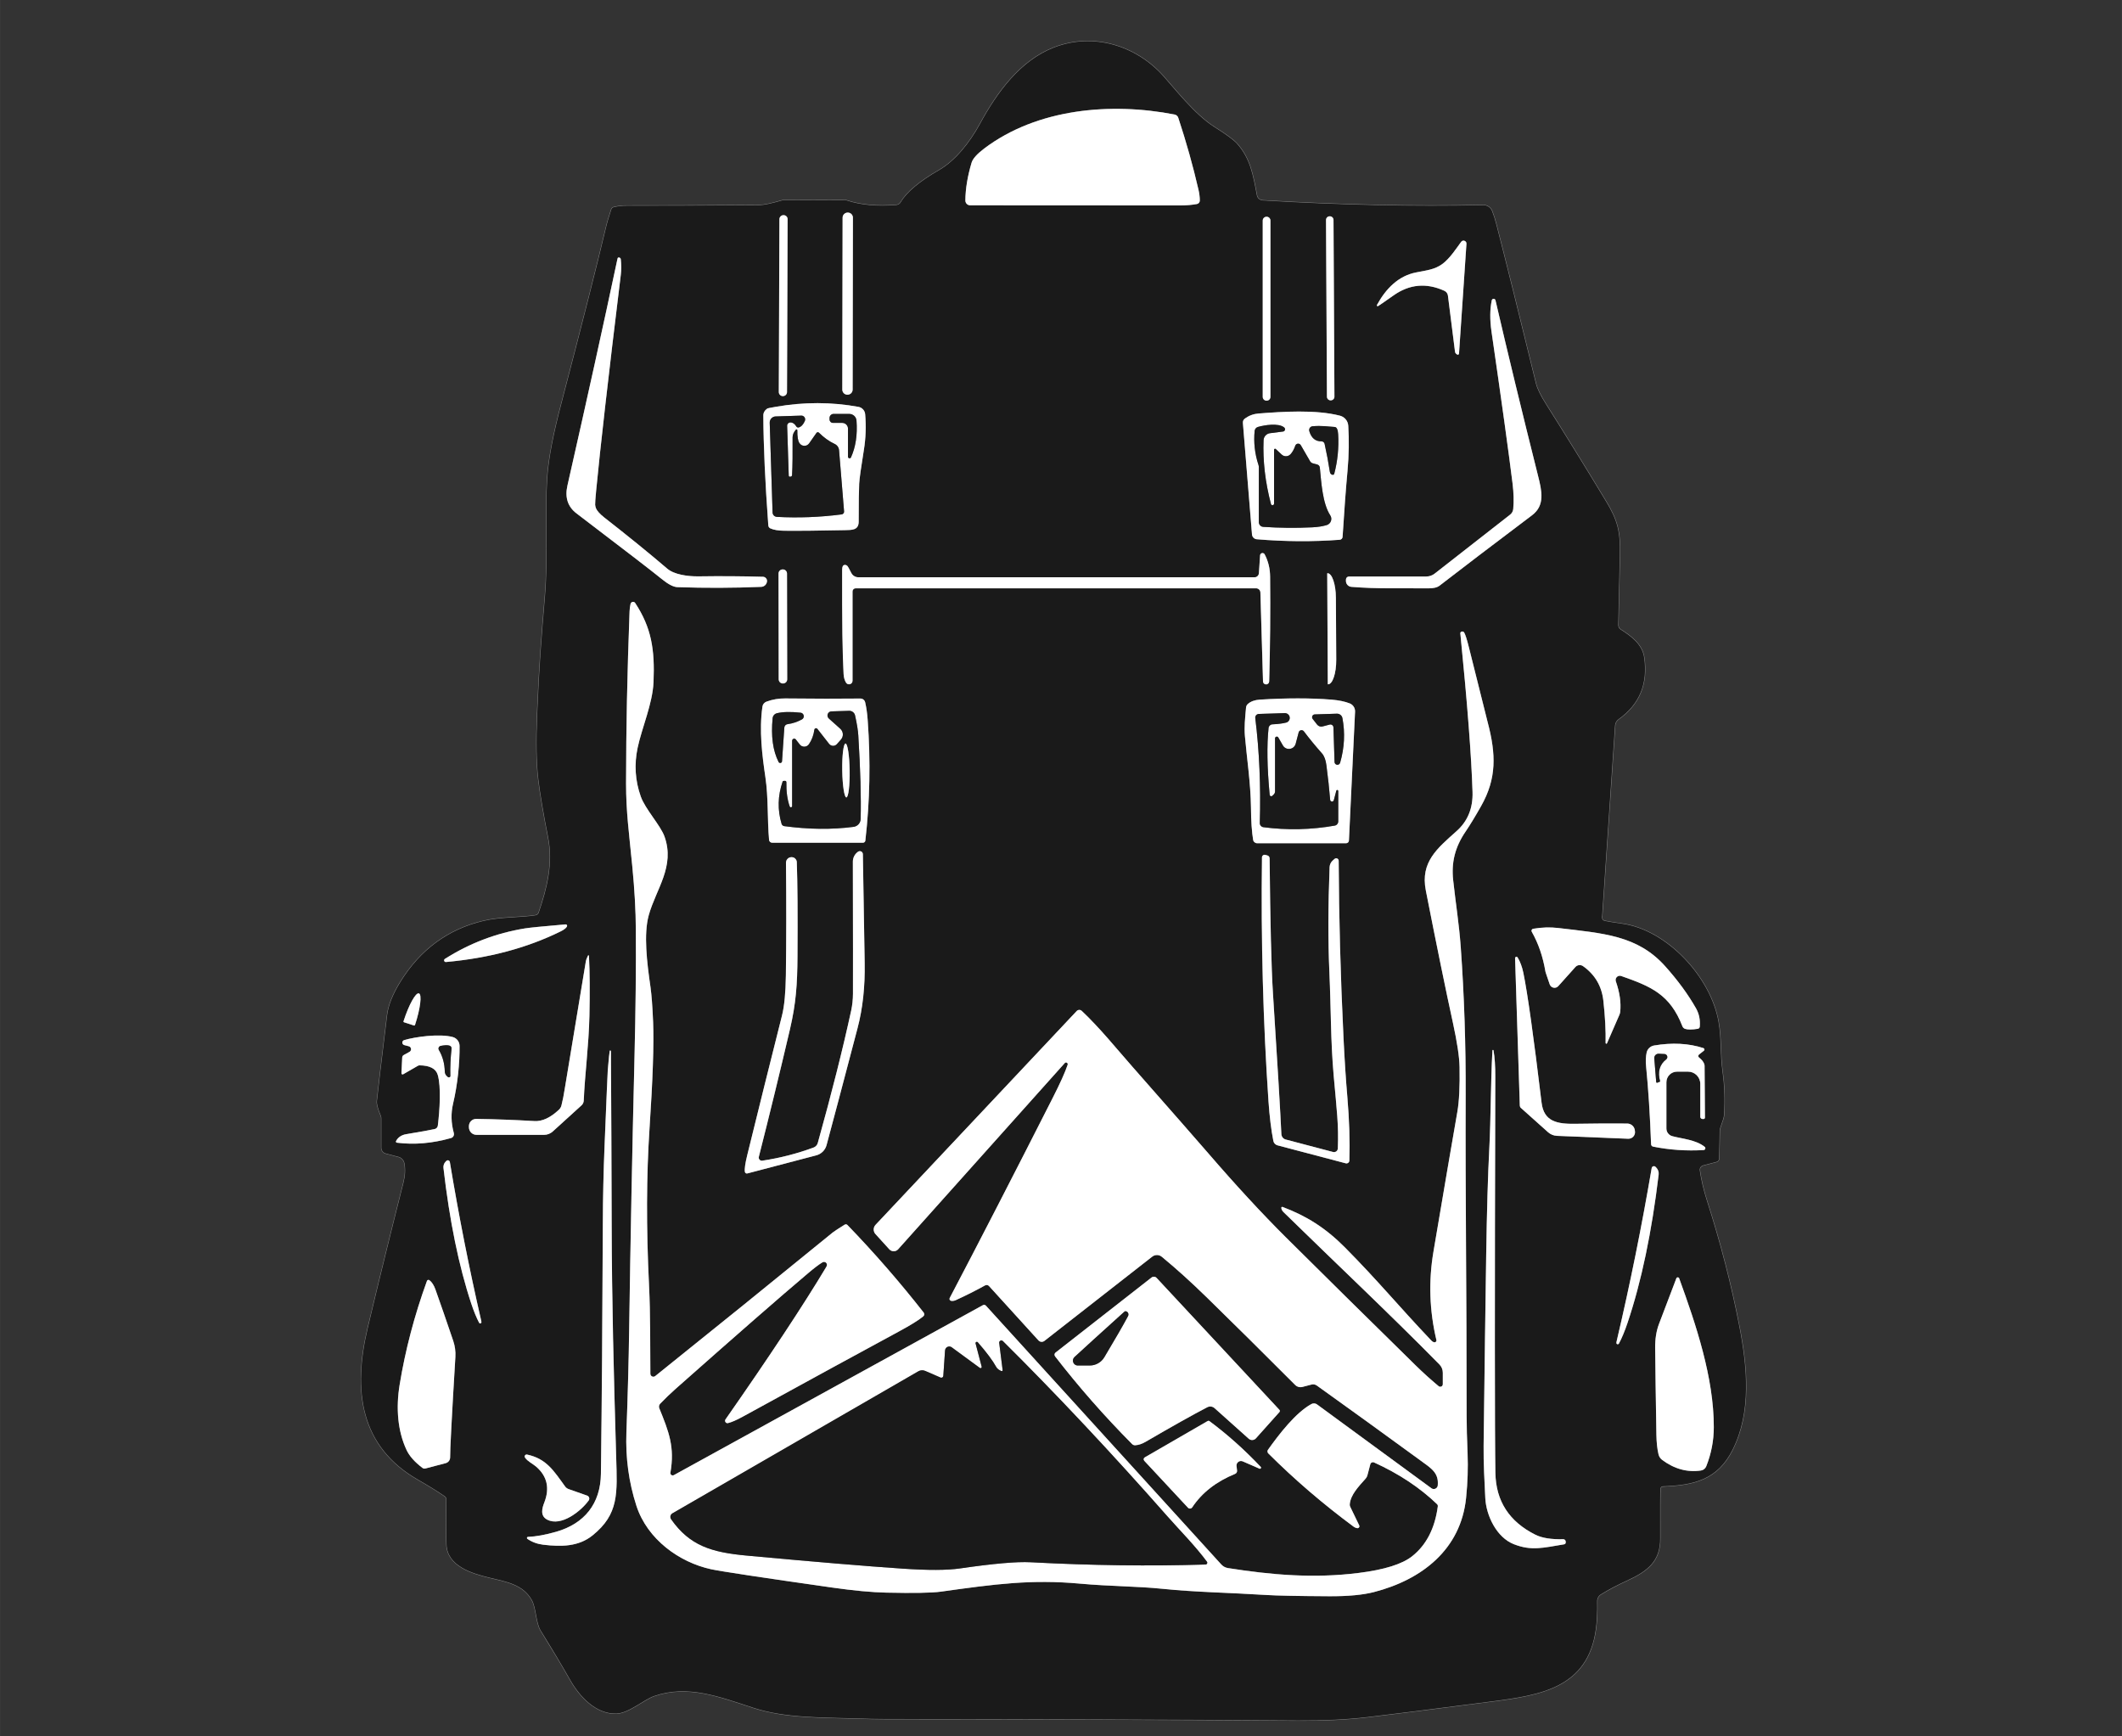 <?xml version="1.0" encoding="UTF-8"?>
<!DOCTYPE svg PUBLIC "-//W3C//DTD SVG 1.1//EN" "http://www.w3.org/Graphics/SVG/1.1/DTD/svg11.dtd">
<!-- Creator: CorelDRAW -->
<svg xmlns="http://www.w3.org/2000/svg" xml:space="preserve" width="18.627mm" height="15.24mm" version="1.1" style="shape-rendering:geometricPrecision; text-rendering:geometricPrecision; image-rendering:optimizeQuality; fill-rule:evenodd; clip-rule:evenodd"
viewBox="0 0 1862.66 1524"
 xmlns:xlink="http://www.w3.org/1999/xlink"
 xmlns:xodm="http://www.corel.com/coreldraw/odm/2003">
 <rect x="0" y="0" width="1862.66" height="1524" fill="#333333" stroke="none"/>
 <defs>
  <style type="text/css">
   <![CDATA[
    .str0 {stroke:#8D8D8D;stroke-width:0.67;stroke-miterlimit:10}
    .fil0 {fill:none;fill-rule:nonzero}
    .fil1 {fill:#1A1A1A;fill-rule:nonzero}
    .fil2 {fill:white;fill-rule:nonzero}
   ]]>
  </style>
 </defs>
 <g id="Ebene_x0020_1">
  <path class="fil0 str0" d="M1459.66 1304.49c27.7,-0.91 48.16,-6.13 61.16,-32.09 16.6,-33.18 12.87,-72.42 5.87,-108.42 -6.99,-36.07 -16.41,-72.7 -28.32,-109.86 -3.02,-9.39 -5.13,-18.34 -6.35,-26.83 -0.31,-2.02 0.97,-3.95 2.96,-4.48l11.72 -3.08c1.34,-0.34 2.27,-1.55 2.3,-2.92l0.5 -24.81c0.03,-0.59 0.12,-1.15 0.31,-1.71l2.74 -8.08c0.43,-1.28 0.68,-2.65 0.77,-4.02 0.78,-13.02 0.35,-25.43 -1.3,-37.18 -2.27,-16.2 -0.93,-28.86 -3.52,-43.87 -6.74,-39.46 -45.33,-80.91 -84.57,-86.35 -6.78,-0.96 -11.94,-1.8 -15.45,-2.52 -1.4,-0.31 -2.37,-1.59 -2.27,-3.02l11.41 -168.43c0.12,-2.23 1.31,-4.32 3.14,-5.62 18.38,-13.09 25.84,-31.22 22.39,-54.32 -1.71,-11.35 -11.32,-18.44 -20.62,-24.35 -1.34,-0.84 -2.11,-2.33 -2.08,-3.95 0.31,-14.64 0.78,-35.32 1.37,-62 0.46,-19.65 -1.93,-29.78 -12.01,-46.39 -18.78,-31 -36.41,-59.54 -52.92,-85.63 -4.69,-7.46 -7.61,-13.43 -8.7,-17.88 -15.21,-62.12 -26.8,-108.73 -34.79,-139.79 -1.09,-4.26 -2.31,-8.12 -3.7,-11.63 -1.25,-3.2 -4.36,-5.25 -7.81,-5.19 -60.44,1.33 -124.96,-0.06 -193.55,-4.14 -2.55,-0.15 -4.67,-2.02 -5.13,-4.54 -3.39,-18.13 -5.88,-32.37 -17.42,-45.3 -2.89,-3.2 -9.48,-8.08 -19.83,-14.58 -17.26,-10.85 -35.2,-34.02 -45.18,-45.09 -23.76,-26.27 -61.1,-38.09 -95.61,-24.69 -29.6,11.48 -49.84,39.31 -64.96,67.1 -9.01,16.54 -21.73,32.37 -35.85,40.49 -17.19,9.88 -28.45,19.31 -33.7,28.23 -0.81,1.37 -2.24,2.27 -3.83,2.39 -16.79,1.4 -31.27,0.1 -43.43,-3.95 -0.53,-0.15 -1.06,-0.24 -1.62,-0.24l-52.86 -0.19c-0.78,0 -1.55,0.12 -2.33,0.34 -9.51,2.77 -16.23,4.17 -20.18,4.2 -52.45,0.37 -91.23,0.53 -116.38,0.47 -3.73,-0.04 -7.49,0.4 -11.32,1.3 -0.96,0.22 -1.74,0.93 -2.05,1.87 -2.24,6.87 -3.61,11.38 -4.1,13.55 -8.12,34.33 -21.33,86.5 -39.65,156.52 -6.47,24.66 -11.25,46.89 -12.53,66.14 -1.93,28.64 0.97,67.91 -1.96,103.01 -3.26,38.84 -4.97,59.73 -6.84,103.7 -1.02,24.44 -0.68,43.53 1,57.27 1.55,12.81 4.44,29.88 8.64,51.21 4.48,22.73 -0.99,44.53 -8.3,65.89 -0.44,1.21 -1.49,2.11 -2.77,2.33 -13,2.14 -30.75,1.4 -45.61,4.91 -31.13,7.34 -55.47,25.19 -73.01,53.51 -6.71,10.85 -10.6,20.59 -11.66,29.14 -4.97,40.6 -7.96,65.76 -8.98,75.43 -0.28,2.52 0.87,6.81 3.42,12.9 0.31,0.72 0.46,1.49 0.46,2.27l0 25.9c0,2.3 1.56,4.32 3.76,4.91l11.26 2.96c2.71,0.71 4.73,2.92 5.26,5.66 0.99,5.25 0.71,10.91 -0.81,16.94 -10.54,41.61 -21.05,84.27 -31.47,127.98 -12.93,54.26 -6.93,103.67 44.43,132.96 8.86,5.06 16.58,9.85 23.1,14.3 1.03,0.68 1.65,1.86 1.62,3.14 -0.28,17.07 -0.25,30.16 0.06,39.3 0.66,18.97 22.39,25.44 38,29.17 14.33,3.45 29.17,5.78 36.91,19.62 3.88,6.93 3.51,19.9 7.77,26.77 10.07,16.23 18.69,30.62 25.84,43.22 8.24,14.52 22.42,30.13 40.54,29.6 10.79,-0.31 24.1,-12.29 33.18,-15.42 29.51,-10.14 56.5,0.4 87.59,10.5 27.67,8.96 59.88,8.18 89.39,9.18 9.98,0.34 18.91,0.49 26.77,0.53 125.53,0.03 246.04,0.46 361.49,1.27 21.27,0.12 41.67,-0.72 61.13,-2.99 18.62,-2.17 55.16,-6.77 109.6,-13.83 42.44,-5.5 83.52,-12.16 90.55,-63.15 1.02,-7.34 1.39,-15.55 1.18,-24.66 -0.07,-2.45 1.21,-4.76 3.29,-6.03 6.75,-4.2 14.27,-8.15 22.51,-11.91 19.06,-8.64 29.57,-17.53 29.51,-37.09 -0.09,-26.46 0,-41.05 0.25,-43.81 0.12,-1.15 1.06,-2.02 2.18,-2.05z"/>
  <path class="fil0 str0" d="M1053.18 176.06c0,-3.02 -0.38,-6.19 -1.15,-9.52 -4.82,-20.92 -10.73,-41.97 -17.73,-63.15 -0.46,-1.49 -1.74,-2.61 -3.29,-2.89 -55.53,-10.79 -120.42,-5.44 -167.19,29.91 -6.31,4.79 -9.98,8.93 -11.01,12.44 -3.57,12.03 -5.37,23.07 -5.44,33.11 0,2.37 1.9,4.26 4.26,4.26 43.91,0.03 105.31,0.07 184.23,0.1 5.35,0 10.29,-0.41 14.83,-1.25 1.43,-0.28 2.49,-1.52 2.49,-3.01z"/>
  <path class="fil0 str0" d="M748.69 191.08c-0.01,-2.49 -2,-4.51 -4.5,-4.51l-0.06 0c-2.5,0 -4.53,2.02 -4.52,4.5l-0.26 150.86c0.01,2.5 2,4.52 4.5,4.52l0.06 0c2.5,0 4.52,-2.02 4.52,-4.5l0.26 -150.87z"/>
  <path class="fil0 str0" d="M691.36 192.39c0.02,-1.97 -1.57,-3.55 -3.53,-3.55l-0.12 0c-1.96,0 -3.55,1.58 -3.56,3.53l-0.53 151.73c-0.01,1.97 1.57,3.56 3.53,3.56l0.13 0c1.95,0 3.54,-1.59 3.55,-3.53l0.53 -151.74z"/>
  <path class="fil0 str0" d="M1115.18 193.56c0,-1.83 -1.49,-3.32 -3.33,-3.32l-0.12 0c-1.84,0 -3.33,1.49 -3.33,3.32l0 154.78c0,1.84 1.49,3.33 3.33,3.33l0.12 0c1.84,0 3.33,-1.49 3.33,-3.33l0 -154.78z"/>
  <path class="fil0 str0" d="M1170.55 193.05c0,-1.79 -1.46,-3.22 -3.25,-3.22l-0.12 0c-1.79,0 -3.22,1.46 -3.22,3.25l0.81 155.09c0,1.79 1.46,3.22 3.25,3.22l0.13 0c1.78,0 3.21,-1.46 3.21,-3.25l-0.81 -155.09z"/>
  <path class="fil0 str0" d="M1209.7 268.65c0.75,-0.43 5.32,-3.57 13.68,-9.45 13.93,-9.79 28.73,-11.1 44.43,-3.98 1.74,0.78 2.96,2.42 3.17,4.29l6.22 49.28c0.1,0.72 0.47,1.37 1.03,1.77l0.78 0.56c0.68,0.5 1.64,0.07 1.71,-0.77l6.53 -96.39c0.18,-2.58 -3.14,-3.79 -4.67,-1.71 -3.95,5.38 -9.92,14.61 -16.45,19.4 -6.68,4.91 -13.46,5.54 -23.16,7.46 -15.36,3.02 -26.4,14.06 -34.3,28.55 -0.34,0.65 0.38,1.36 1.03,0.99z"/>
  <path class="fil0 str0" d="M542.23 226.36c-0.07,0.07 -0.16,0.44 -0.32,1.16 -11.87,55.96 -26.49,122.19 -43.84,198.65 -2.39,10.45 0.28,18.59 7.96,24.44 42.57,32.4 67.44,51.55 74.6,57.43 5.81,4.75 10.44,7.18 13.96,7.3 24.28,0.84 48.81,0.78 73.59,-0.25 2.43,-0.09 4.48,-1.83 4.98,-4.19l0.06 -0.25c0.47,-2.24 -1.21,-4.35 -3.48,-4.42 -18.25,-0.52 -37.1,-0.65 -56.53,-0.37 -9.76,0.12 -21.48,-1.62 -27.45,-6.72 -15.83,-13.52 -34.3,-28.54 -55.38,-44.99 -3.92,-3.08 -6.38,-5.84 -7.34,-8.33 -0.34,-0.93 -0.56,-1.9 -0.62,-2.86 -0.06,-1.4 0.22,-5.47 0.87,-12.28 3.51,-36.79 10.7,-99.87 21.61,-189.2 0.56,-4.61 0.56,-9.27 0,-14.03 -0.16,-1.3 -1.68,-1.92 -2.67,-1.09z"/>
  <path class="fil0 str0" d="M1309.45 263.61c-1.65,7.84 -1.74,16.95 -0.25,27.3 8.92,61.35 15.08,105.91 18.53,133.7 0.99,8.15 1.18,15.55 0.56,22.17 -0.19,1.93 -1.18,3.7 -2.71,4.89l-66.32 51.83c-2.08,1.61 -4.63,2.48 -7.27,2.48l-67.82 0c-1.52,0 -2.73,1.22 -2.73,2.74l0 1.18c0,2.71 2.08,4.98 4.78,5.19 22.92,1.9 44.9,1.06 67.63,1.31 4.45,0.03 7.71,-0.75 9.83,-2.39 18.78,-14.55 45.83,-35.14 81.18,-61.79 11.51,-8.67 8.58,-21.33 5.22,-34.66 -14.14,-56.31 -26.58,-107.65 -37.34,-153.98 -0.4,-1.77 -2.92,-1.74 -3.29,0.03z"/>
  <path class="fil0 str0" d="M741.38 465.32c6.31,-0.16 12.37,0.24 12.37,-7.53 0,-17.01 0.16,-28.11 0.44,-33.3 0.21,-4.26 1.61,-14.18 4.13,-29.72 1.65,-10.2 2.02,-20.62 1.12,-31.22 -0.28,-3.21 -2.67,-5.85 -5.84,-6.44 -23.73,-4.35 -47.92,-4.38 -72.51,-0.09 -4.82,0.84 -7.31,1.34 -7.46,1.46 -2.43,1.71 -3.64,3.76 -3.61,6.22 0.15,26.77 1.61,58.95 4.38,96.54 0.1,1.09 0.78,2.05 1.77,2.52 2.96,1.34 7,2.02 12.19,2.08 13.71,0.13 31.38,-0.06 53.02,-0.52z"/>
  <path class="fil0 str0" d="M1178.51 471.22c1.4,-22.26 2.83,-41.72 4.36,-58.36 1.21,-13.68 1.43,-26.74 0.62,-39.21 -0.25,-4.19 -3.17,-7.74 -7.25,-8.8 -21.48,-5.56 -50.83,-3.51 -71.54,-1.92 -4.35,0.34 -8.33,1.8 -11.97,4.44 -1.21,0.87 -1.87,2.3 -1.74,3.8l7.99 97.97c0.18,2.21 1.96,3.98 4.16,4.17 24.75,2.08 49.04,2.24 72.85,0.46 1.37,-0.09 2.46,-1.18 2.52,-2.55z"/>
  <path class="fil0 str0" d="M1106.1 487.39l-1.06 15.73c-0.15,1.99 -1.77,3.55 -3.76,3.55l-347.84 0c-2.58,0 -4.97,-1.46 -6.16,-3.76 -1.8,-3.52 -2.86,-5.48 -3.2,-5.88 -1.24,-1.55 -3.48,-1.62 -4.29,-0.15 -0.37,0.68 -0.56,1.7 -0.59,3.1 -0.12,44.75 0.31,75.28 1.28,91.67 0.18,3.01 0.9,5.5 2.14,7.52 1.65,2.64 5.72,1.46 5.72,-1.65l0 -78.41c0,-1.53 1.21,-2.74 2.71,-2.74l351.57 0c2.02,0 3.66,1.62 3.73,3.64l2.3 78.1c0.03,1.4 1.15,2.52 2.55,2.58l0.15 0c1.5,0.04 2.71,-1.15 2.74,-2.64 0.84,-30.59 1.12,-61.22 0.81,-91.91 -0.06,-7.12 -1.65,-13.65 -4.79,-19.59 -1,-1.9 -3.86,-1.3 -4.01,0.84z"/>
  <path class="fil0 str0" d="M690.83 503.4c-0.01,-2.02 -1.63,-3.63 -3.64,-3.63l-0.19 0c-1.99,0 -3.64,1.64 -3.63,3.64l0.16 92.84c0.01,2.02 1.63,3.64 3.65,3.64l0.18 -0.01c2,0.01 3.65,-1.64 3.63,-3.64l-0.16 -92.84z"/>
  <path class="fil0 str0" d="M1165.02 503.34l0.5 97.04c0,0.13 0.12,0.25 0.25,0.25l0 0c4.01,-0.03 7.24,-9.73 7.18,-21.67l-0.31 -54.29c-0.07,-11.91 -3.36,-21.58 -7.37,-21.55l-0.03 0c-0.13,0 -0.22,0.1 -0.22,0.22z"/>
  <path class="fil0 str0" d="M1124.72 1060.19c0.16,1.33 0.78,2.55 1.93,3.67 46.89,45.86 93.53,89.67 136.84,133.7 1.93,1.92 2.99,4.54 2.99,7.27l0 10.08c0,1.89 -2.21,2.92 -3.64,1.71 -6.94,-5.79 -13.62,-11.82 -20.03,-18.1 -44.3,-43.47 -82.3,-80.97 -114.01,-112.49 -20.99,-20.87 -43.78,-45.52 -68.35,-74.01 -9.23,-10.69 -31.37,-35.94 -66.41,-75.77 -14.46,-16.42 -28.51,-33.95 -44.46,-49 -1.28,-1.22 -3.27,-1.15 -4.48,0.12l-176.58 187.68c-2.11,2.27 -2.14,5.78 -0.06,8.08l12.19 13.4c2.08,2.27 5.69,2.27 7.74,-0.03l146.26 -163.45c1.09,-1.22 3.02,-0.06 2.52,1.46 -2.18,6.5 -6.53,16.17 -13.06,29.01 -34.73,68.43 -64.89,127.01 -90.48,175.74 -0.53,1.02 0.09,2.3 1.24,2.48 1.34,0.22 2.74,0.04 4.17,-0.62 8.86,-4.04 17.44,-8.36 25.68,-12.93 1.12,-0.62 2.55,-0.41 3.42,0.56l43.38 47.69c1.37,1.53 3.7,1.71 5.31,0.44l94.59 -73.91c2.49,-1.93 6,-1.9 8.43,0.12 12.56,10.33 25.71,22.21 39.45,35.64 22.61,22.04 48.48,47.66 77.67,76.92 1.65,1.65 4.01,2.27 6.25,1.68l8.06 -2.11c1.58,-0.41 3.29,-0.1 4.63,0.87 28.08,20.08 58.36,41.97 90.88,65.7 9.64,7.02 16.23,10.85 15.27,21.92 -0.22,2.7 -3.36,4.13 -5.53,2.52l-100.44 -73.6c-1.43,-1.06 -3.32,-1.18 -4.91,-0.34 -13.86,7.55 -28.54,26.64 -38.18,40.2 -0.68,0.96 -0.56,2.3 0.28,3.14 23.1,23.04 48.1,44.49 75.06,64.43 0.78,0.59 1.77,0.99 2.92,1.21 1.4,0.25 2.49,-1.18 1.87,-2.46l-7.9 -16.35c-0.31,-0.66 -0.47,-1.37 -0.4,-2.12 0.68,-8.42 7.86,-15.7 13.99,-22.63 0.68,-0.78 1.18,-1.68 1.46,-2.68l2.61 -9.92c0.34,-1.4 1.9,-2.11 3.23,-1.52 21.74,9.86 40.15,22.05 55.29,36.6 0.53,0.5 0.77,1.24 0.68,1.96 -2.55,19.21 -10.01,33.76 -22.35,43.62 -8.8,7.06 -24.51,11.97 -47.17,14.8 -39.34,4.94 -76.27,1.77 -114.74,-4.29 -2.2,-0.37 -4.19,-1.43 -5.72,-3.08l-206.7 -227.26c-0.66,-0.71 -1.74,-0.9 -2.61,-0.43l-271.29 149.18c-1.53,0.84 -3.33,-0.43 -3.02,-2.14 3.92,-22.55 -1.4,-36.01 -9.76,-56.53 -0.56,-1.34 -0.25,-2.89 0.74,-3.92 4.51,-4.69 8.87,-8.89 13.03,-12.59 53.39,-47.29 92.38,-81.37 117.04,-102.17 5.41,-4.57 9.54,-7.68 12.43,-9.39 1.78,-1.06 4.02,0.28 3.92,2.36 -0.03,0.5 -0.25,1.09 -0.65,1.74 -20.34,33.92 -49.81,78.48 -88.4,133.73 -1.12,1.59 0.31,3.73 2.21,3.27 3.2,-0.78 7.4,-2.62 12.59,-5.44 60.51,-33.18 106.12,-58.06 136.81,-74.63 10.57,-5.69 17.91,-10.23 21.98,-13.59 1.03,-0.84 1.19,-2.33 0.38,-3.35 -21.08,-26.9 -43.41,-52.52 -66.95,-76.9 -0.62,-0.65 -1.64,-0.77 -2.42,-0.28 -5.82,3.64 -9.33,5.94 -10.6,6.97 -52.02,42.44 -103.92,84.41 -155.69,125.92 -1.71,1.37 -4.26,0.16 -4.26,-2.02 -0.25,-24.31 0.13,-50.96 -1.18,-77.73 -2.45,-50.03 -2.33,-95.89 0.44,-137.55 2.89,-43.25 3.92,-74.41 3.14,-93.47 -0.56,-13.71 -1.34,-23.94 -2.3,-30.69 -3.11,-21.42 -6.16,-46.51 -1.47,-63.21 6.5,-23.04 23.14,-42.57 13.78,-68.87 -3.48,-9.8 -16.95,-24.07 -20.86,-35.2 -4.92,-13.84 -5.82,-28.08 -2.74,-42.69 3.7,-17.44 13.15,-38.71 13.96,-57.65 1.21,-28.76 -1.87,-47.72 -16.07,-69.4 -1.09,-1.68 -3.64,-1.21 -4.11,0.72 -0.5,2.11 -0.78,4.32 -0.87,6.59 -2.02,53.08 -3.05,103.38 -3.08,150.96 0,25.09 2.52,42.59 5.51,73.22 1.95,20.06 2.98,38.37 3.07,54.88 0.22,33.55 -0.15,70.55 -1.15,111.03 -2.02,82.49 -3.57,162.84 -4.72,240.97 -0.38,26.53 -1.18,56.35 -2.4,89.4 -0.84,22.45 2.09,43.96 8.77,64.58 9.61,29.54 37.69,49.62 65.48,55.69 8.62,1.86 44.03,7.21 106.19,16.07 18.93,2.71 34.85,4.2 47.76,4.48 23.91,0.53 39.89,0.25 47.94,-0.87 47.7,-6.69 79.32,-10.89 121.92,-7.03 26.27,2.39 50.46,2.27 72.19,4.51 29.67,3.05 59.14,3.39 91.14,5.44 9.05,0.59 27.55,0.96 55.5,1.12 16.45,0.09 29.57,-1.15 39.33,-3.67 41.98,-10.82 76.3,-37.37 80.88,-82.74 1.36,-13.52 1.8,-26.46 1.3,-38.74 -0.56,-13.43 -0.84,-24.44 -0.84,-32.99 0.03,-109.82 -1.18,-193.87 -0.84,-281.89 0.16,-43.87 -1.27,-87.09 -4.32,-129.72 -1.46,-20.3 -4.38,-37.93 -6.65,-58.77 -1.68,-15.26 1.46,-28.88 10.97,-42.75 3.64,-5.35 8.18,-12.78 13.56,-22.29 13.68,-24.19 13.21,-45.37 5.72,-73.69 -0.4,-1.5 -5.88,-23.42 -16.48,-65.76 -1.68,-6.75 -3.05,-11.01 -4.07,-12.78 -0.22,-0.38 -0.53,-0.66 -0.9,-0.84 -0.28,-0.13 -0.63,-0.16 -0.97,-0.13 -1.15,0.16 -1.65,0.75 -1.55,1.77 6.18,61.66 9.73,107.99 10.69,138.96 0.47,14.24 -4.19,25.71 -13.96,34.42 -17.04,15.23 -31.93,27.17 -27.05,52.11 9.61,48.91 17.57,87.75 23.85,116.45 3.7,16.94 5.63,29.84 5.78,38.64 0.31,16.98 -0.34,30.01 -1.92,39.09 -4.08,23.22 -11.07,64.17 -20.99,122.78 -4.42,26.03 -3.55,51.93 2.58,77.67 0.28,1.12 -0.69,2.15 -1.84,1.96 -0.9,-0.15 -1.8,-0.68 -2.7,-1.65 -28.14,-29.56 -46.64,-52.29 -75.68,-81.55 -17.1,-17.23 -33.74,-27.64 -54.79,-35.6 -0.59,-0.22 -1.18,0.25 -1.12,0.87z"/>
  <path class="fil0 str0" d="M1103.55 740.12l78.04 0c1.34,0 2.43,-1.03 2.49,-2.37l5.38 -113.11c0.15,-3.18 -1.71,-6.1 -4.7,-7.28 -4.26,-1.68 -9.57,-2.77 -16.01,-3.3 -18.38,-1.46 -39.33,-1.46 -62.93,0 -4.39,0.28 -7.84,1.53 -10.42,3.74 -0.93,0.8 -1.52,1.95 -1.65,3.2 -0.84,9.39 -1.67,16.63 -0.99,25.06 1.52,17.97 5.1,41.48 5.32,62.99 0.09,11.73 0.74,21.05 1.89,28.05 0.28,1.74 1.81,3.02 3.58,3.02z"/>
  <path class="fil0 str0" d="M757.54 739.65c1.06,0 1.93,-0.78 2.06,-1.84 3.98,-34.66 4.66,-69.96 2.05,-105.8 -0.41,-5.82 -1.15,-11.01 -2.21,-15.58 -0.46,-1.96 -2.21,-3.36 -4.23,-3.33 -18,0.22 -40.01,0.19 -66.01,-0.09 -5.62,-0.06 -11.1,0.87 -16.38,2.8 -1.93,0.71 -3.3,2.39 -3.58,4.38 -3.02,21.02 -0.19,43.03 2.58,61.81 2.74,18.47 1.62,36.63 3.24,55.19 0.12,1.4 1.27,2.46 2.67,2.46l79.81 0z"/>
  <path class="fil0 str0" d="M653.85 1028.57c0.19,0.99 1.18,1.64 2.18,1.36l60.47 -15.88c4.42,-1.15 7.87,-4.58 9.05,-8.96 4.98,-18.34 14.02,-52.55 27.18,-102.58 4.57,-17.31 6.65,-36.44 6.28,-57.36 -0.78,-43.66 -1.31,-75.47 -1.59,-95.46 -0.03,-2.21 -2.58,-3.45 -4.32,-2.08l-0.37 0.28c-2.59,1.99 -4.11,5.1 -4.11,8.36 0.13,64.15 0.16,102.83 0.09,116.01 -0.03,5.07 -0.55,9.89 -1.52,14.46 -7.34,33.83 -17.13,72.66 -29.38,116.5 -0.5,1.81 -1.87,3.3 -3.64,3.95 -14.58,5.38 -29.6,9.24 -45.02,11.54 -1.93,0.31 -3.52,-1.46 -3.05,-3.36 9.3,-36.6 18.41,-73.88 27.3,-111.87 5.35,-22.95 6.47,-39.55 6.62,-63.84 0.25,-36.84 0.07,-64.51 -0.59,-82.95 -0.09,-2.52 -2.24,-4.48 -4.72,-4.36l-0.19 0c-2.61,0.13 -4.63,2.31 -4.6,4.92 0.34,35.47 0.31,68.34 -0.1,98.66 -0.21,15.39 -1.33,27.17 -3.38,35.32 -10.05,39.86 -20.25,80.75 -30.54,122.66 -1.8,7.31 -2.49,12.22 -2.05,14.68z"/>
  <path class="fil0 str0" d="M1170.15 1011.09l-41.54 -10.94c-2.18,-0.56 -3.7,-2.49 -3.83,-4.76 -0.9,-19.68 -3.35,-60.97 -7.4,-123.88 -1.39,-21.89 -2.36,-61.28 -2.92,-118.18 -0.03,-1.18 -0.84,-2.24 -1.99,-2.52l-1.83 -0.5c-1.43,-0.37 -2.86,0.69 -2.89,2.18 -0.94,73.1 0.96,144.37 5.69,213.83 0.93,13.59 2.36,25.28 4.29,35.07 0.37,1.87 1.77,3.36 3.6,3.86l59.92 15.79c1.59,0.44 3.17,-0.75 3.23,-2.39 0.53,-16.89 -0.06,-35.57 -1.8,-56.06 -1.31,-15.15 -2.43,-32.4 -3.36,-51.71 -2.64,-54.57 -4.04,-106.37 -4.23,-155.4 0,-1.9 -2.27,-2.87 -3.67,-1.59l-1.71 1.52c-1.58,1.46 -2.51,3.49 -2.61,5.66 -1.33,34.05 -1.4,64.58 -0.21,91.57 1.52,34.82 1.08,60.63 3.79,91.38 2.73,30.82 4.48,43.28 3.64,64.02 -0.1,2.12 -2.12,3.58 -4.17,3.05z"/>
  <path class="fil0 str0" d="M496.46 811.32c-19.93,1.71 -31.84,2.89 -35.73,3.54 -25.18,4.11 -48.6,13.03 -70.21,26.74 -1.33,0.84 -0.65,2.93 0.94,2.77 37.62,-3.39 71.14,-12.34 100.55,-26.83 3.11,-1.53 5.01,-2.99 5.69,-4.42 0.41,-0.87 -0.28,-1.89 -1.24,-1.8z"/>
  <path class="fil0 str0" d="M1410.62 915.7l10.89 -25c0.37,-0.84 0.62,-1.71 0.71,-2.64 0.84,-8.06 -0.43,-16.95 -3.82,-26.71 -1.03,-2.93 1.77,-5.72 4.69,-4.7 26.12,9.14 42.82,16.05 53.7,44.12 0.4,1.06 1.27,1.9 2.36,2.27 2.4,0.78 6.13,0.78 11.23,-0.06 0.9,-0.15 1.58,-0.9 1.68,-1.8 0.52,-5.94 -0.56,-11.35 -3.33,-16.23 -6.9,-12.16 -15.89,-24.44 -26.99,-36.85 -24.38,-27.24 -54.32,-28.88 -93.96,-33.61 -7.03,-0.84 -14.37,-0.62 -22.02,0.68 -1.18,0.22 -1.8,1.56 -1.21,2.62 5.81,10.22 9.79,21.82 11.97,34.76 0.06,0.37 0.16,0.74 0.28,1.12l3.51 10.29c1.09,3.23 5.29,4.1 7.56,1.55l15.02 -16.76c1.71,-1.92 4.57,-2.23 6.68,-0.77 10.48,7.43 16.42,17.56 17.85,30.41 1.52,13.83 2.18,26.18 1.96,37.03 0,0.71 0.96,0.93 1.24,0.28z"/>
  <path class="fil0 str0" d="M516.11 838.71c-1.03,1.96 -1.68,3.8 -1.96,5.5 -11.85,71.46 -17.97,108.33 -18.32,110.67 -0.93,6 -1.92,11.1 -3.01,15.29 -0.37,1.5 -1.15,2.83 -2.27,3.86 -7.52,7.03 -14.68,10.32 -21.45,9.92 -17.36,-1.03 -34.36,-1.65 -51.06,-1.9 -3.54,-0.06 -6.44,2.8 -6.44,6.34l0 1c0,3.7 2.99,6.68 6.69,6.68l59.26 0c2.83,0 5.57,-1.05 7.68,-2.98l25.22 -22.92c1.18,-1.09 1.9,-2.58 1.96,-4.19 0.96,-23.17 4.38,-48.11 4.97,-74.13 0.47,-20.93 0.34,-38.56 -0.4,-52.92 -0.03,-0.47 -0.66,-0.62 -0.87,-0.22z"/>
  <path class="fil0 str0" d="M1332.18 840.39c-0.66,-1.09 -2.31,-0.59 -2.27,0.65l4.16 129.35c0.03,0.78 0.34,1.49 0.9,1.99l23.88 21.36c2.18,1.96 4.95,3.08 7.87,3.2l62.47 2.55c3.63,0.16 6.53,-3.07 5.97,-6.68l-0.04 -0.13c-0.12,-3.63 -3.1,-6.53 -6.74,-6.56 -14.83,-0.12 -29.95,-0.06 -45.37,0.22 -16.07,0.28 -27.79,-1.8 -29.82,-18.56 -6.99,-58.08 -12.31,-96.08 -16.01,-114.02 -1.09,-5.19 -2.73,-9.67 -5,-13.37z"/>
  <path class="fil0 str0" d="M354.64 897.26l8.71 2.83c0.37,0.12 0.81,-0.09 0.93,-0.47l0.09 -0.28c4.64,-14.24 6.13,-26.55 3.36,-27.45l-0.06 0c-2.77,-0.9 -8.77,9.92 -13.4,24.19l-0.09 0.25c-0.13,0.4 0.09,0.81 0.46,0.93z"/>
  <path class="fil0 str0" d="M353.89 942.9l12.94 -7.46c0.44,-0.25 0.93,-0.37 1.43,-0.37 9.02,0.09 14.33,2.89 15.95,8.33 3.08,10.54 1.74,31.03 0.09,44.5 -0.15,1.49 -1.24,2.7 -2.7,3.04 -4.17,0.94 -12.56,2.46 -25.16,4.54 -3.94,0.66 -7.08,2.68 -8.83,6.04 -0.31,0.58 0.07,1.33 0.72,1.43 15.3,1.95 31.16,0.59 47.57,-4.08 1.87,-0.53 2.99,-2.49 2.46,-4.38 -2.43,-8.8 -2.64,-17.38 -0.66,-25.78 4.02,-17.04 5.85,-35.57 5.7,-50.77 -0.04,-3.64 -2.49,-6.81 -6.01,-7.75 -11.69,-3.14 -33.14,-0.15 -42.62,2.71 -2.21,0.65 -2.15,3.79 0.06,4.38l3.98 1.03c2.33,0.62 2.7,3.76 0.59,4.91l-5.01 2.77c-0.81,0.43 -1.3,1.27 -1.36,2.18l-0.66 13.8c-0.03,0.81 0.84,1.34 1.52,0.93z"/>
  <path class="fil0 str0" d="M1495.44 1009.41c1.47,-0.09 2.06,-1.93 0.94,-2.83 -7.81,-6.31 -20.06,-7.09 -28.51,-9.39 -3.02,-0.84 -5.1,-3.57 -5.1,-6.68l0 -40.58c0,-5.16 4.16,-9.33 9.32,-9.33l9.7 0c5.91,0 10.7,4.79 10.7,10.73l0 28.86c0,1.08 0.87,1.95 1.96,1.95l0.93 0c0.69,0 1.25,-0.56 1.21,-1.21l-0.31 -45.58c0,-0.37 -0.06,-0.75 -0.18,-1.12 -0.62,-2.11 -2.21,-4.14 -4.73,-6.09 -0.84,-0.66 -0.84,-1.9 0,-2.55l4.29 -3.36c0.84,-0.66 0.62,-1.99 -0.4,-2.33 -12.91,-4.2 -27.33,-4.98 -43.31,-2.28 -3.27,0.57 -5.88,3.02 -6.56,6.25 -0.78,3.58 -0.94,7.62 -0.47,12.13 1.96,19.5 3.42,42.26 4.38,68.31 0.03,1.03 0.78,1.9 1.77,2.09 14.65,2.92 29.42,3.91 44.37,3.01z"/>
  <path class="fil0 str0" d="M1310.04 921.98c-1.56,27.98 -1.31,58.7 -2.8,87.06 -1.18,22.48 -2.08,53.32 -2.68,92.53 -0.65,43.07 -1.43,98.82 -2.27,167.31 -0.18,15.12 0.81,31.78 1.47,45.83 0.74,15.64 10.04,34.83 25.15,40.67 15.36,5.97 25.22,3.21 44.15,0.07 0.75,-0.13 1.31,-0.78 1.31,-1.53l0 -0.84c0,-1.21 -1,-2.17 -2.21,-2.14 -10.51,0.28 -18.62,-1.03 -24.35,-3.89 -23,-11.47 -34.73,-29.57 -35.16,-54.32 -0.59,-33.55 -0.62,-149.34 -0.09,-347.4 0.03,-9.7 -0.5,-17.51 -1.56,-23.41 -0.03,-0.25 -0.25,-0.41 -0.5,-0.41 -0.25,0.03 -0.46,0.22 -0.46,0.47z"/>
  <path class="fil0 str0" d="M535.17 922.44c-0.22,0.84 -0.78,6.38 -1.68,16.64 -0.16,1.52 -1.09,24 -2.86,67.41 -0.9,21.98 -1.4,44.46 -1.49,67.38 -0.32,82.24 -0.87,155.46 -1.68,219.7 -0.34,26.34 -14.59,43.75 -39.21,50.84 -9.61,2.74 -17.88,4.23 -24.81,4.51 -0.94,0.03 -1.28,1.24 -0.5,1.77 4.07,2.8 8.74,4.51 13.99,5.13 15.55,1.83 30.81,1.8 43.16,-8.15 23.29,-18.75 21.73,-36.9 20.77,-69.18 -2.18,-74.53 -3.76,-134.97 -3.95,-204.81 -0.13,-50.12 -0.34,-100.15 -0.65,-150.12 0,-0.71 0,-1.08 -0.04,-1.12 -0.15,-0.55 -0.93,-0.55 -1.05,0z"/>
  <path class="fil0 str0" d="M422.55 1160.74c0.09,-0.31 0,-0.93 -0.22,-1.86 -10.54,-45.87 -19.68,-92.16 -27.45,-138.96 -0.25,-1.46 -2.03,-2.05 -3.05,-1.02l-0.56 0.52c-1.52,1.5 -2.27,3.61 -2.02,5.73 5.35,46.39 13.46,86.09 24.41,119.08 2.3,6.87 4.6,12.47 6.9,16.79 0.47,0.87 1.77,0.69 1.99,-0.28z"/>
  <path class="fil0 str0" d="M1418.89 1178.96c0.25,1.06 1.65,1.25 2.18,0.31 2.55,-4.69 5.1,-10.82 7.62,-18.31 12.12,-36.01 21.2,-79.35 27.27,-130 0.28,-2.3 -0.53,-4.63 -2.18,-6.25l-0.59 -0.59c-1.15,-1.12 -3.08,-0.5 -3.36,1.09 -8.71,51.08 -18.93,101.67 -30.69,151.7 -0.25,1.03 -0.34,1.71 -0.25,2.05z"/>
  <path class="fil0 str0" d="M926.1 1190.44c20.74,26.83 43.28,52.48 67.63,77.01 0.74,0.75 1.74,1.12 2.77,1.06 2.86,-0.16 5.84,-1.15 8.98,-2.95 23.23,-13.53 41.29,-23.67 54.26,-30.41 2.08,-1.09 4.63,-0.78 6.4,0.81l29.98 26.83c1.83,1.65 4.66,1.49 6.31,-0.34l20.68 -23.11c0.49,-0.55 0.46,-1.39 -0.04,-1.92l-107.83 -115.82c-1.15,-1.25 -3.07,-1.37 -4.41,-0.35l-84.29 65.89c-1.03,0.78 -1.22,2.27 -0.44,3.3z"/>
  <path class="fil0 str0" d="M1471.5 1121.94c-3.07,7.9 -8.17,21.33 -15.33,40.29 -2.27,6.04 -3.38,13.03 -3.29,20.96 0.22,20.52 0.56,45.93 1.09,76.18 0.12,6.71 0.74,12.44 1.86,17.13 0.47,1.96 1.59,3.67 3.2,4.88 10.73,7.96 22.08,11.07 34.05,9.3 2.08,-0.31 3.89,-1.71 4.67,-3.7 4.41,-11.13 6.62,-22.61 6.62,-34.39 0.06,-43.34 -15.58,-89.89 -30.41,-130.65 -0.4,-1.12 -2.02,-1.12 -2.46,0z"/>
  <path class="fil0 str0" d="M374.76 1124.24c-11.04,30.35 -19.03,60.79 -24.01,91.29 -3.26,20.08 -1.83,40.36 6.16,57.27 2.49,5.26 7.12,10.45 13.87,15.58 0.74,0.56 1.71,0.78 2.61,0.53l17.79 -4.67c2.39,-0.62 4.04,-2.83 3.94,-5.31 -0.15,-4.95 1.37,-34.27 4.61,-87.97 0.28,-4.82 -0.35,-9.51 -1.9,-14.11 -6.09,-17.94 -11.29,-32.96 -15.61,-45.06 -1.4,-3.88 -3.17,-6.62 -5.35,-8.2 -0.74,-0.53 -1.8,-0.22 -2.11,0.65z"/>
  <path class="fil0 str0" d="M1106.66 1287.48c-14.37,-15.18 -29.35,-28.55 -44.96,-40.14 -0.5,-0.38 -1.15,-0.41 -1.65,-0.1l-55.16 31.87c-1.09,0.62 -1.34,2.09 -0.47,3.02l38.37 41.2c1.06,1.12 2.86,0.96 3.73,-0.31 8.49,-12.81 21.05,-22.61 37.63,-29.39 1.18,-0.46 1.89,-1.71 1.74,-2.98l-0.47 -3.89c-0.37,-3.01 2.64,-5.31 5.44,-4.1l14.71 6.4c0.96,0.44 1.83,-0.81 1.09,-1.58z"/>
  <path class="fil0 str0" d="M460.82 1279.33c2.24,3.36 7.03,5.53 9.86,8.02 9.61,8.4 11.97,18.84 7.09,31.38 -1.93,4.91 -3.92,11.75 2.55,15.08 12.28,6.37 29.54,-7.37 36.41,-16.83 1.09,-1.52 0.44,-3.66 -1.34,-4.29l-16.17 -5.69c-1.27,-0.43 -2.39,-1.24 -3.17,-2.33 -10.01,-13.8 -16.35,-24.37 -33.42,-28.01 -1.53,-0.31 -2.68,1.37 -1.81,2.67z"/>
  <path class="fil0 str0" d="M746.97 401.45c4.14,-9.11 5.76,-19.87 4.85,-32.21 -0.21,-3.36 -3.01,-5.94 -6.37,-5.94l-13.77 0c-1.93,0 -3.52,1.58 -3.52,3.54l0 1.31c0,1.68 1.34,3.02 2.99,3.02l8.14 0c2.8,0 5.07,2.27 5.07,5.06l0 24.63c0,1.46 1.99,1.93 2.61,0.59z"/>
  <path class="fil0 str0" d="M693.15 418.4c-0.43,0 -0.78,-0.35 -0.81,-0.75l-1.4 -43.9c-0.06,-1.65 1.31,-3.02 2.96,-2.99 2.02,0.03 3.7,1.21 5.07,3.51 0.46,0.78 1.36,1.12 2.2,0.87 2.18,-0.65 3.95,-2.54 5.32,-5.72 0.96,-2.23 -0.72,-4.72 -3.14,-4.63l-22.51 0.72c-2.99,0.09 -5.29,2.58 -5.19,5.56l2.51 78.73c0.07,2.08 1.71,3.76 3.77,3.86 18.93,1.02 37.9,0.28 56.9,-2.18 1.27,-0.19 2.17,-1.31 2.08,-2.58l-4.41 -53.73c-0.19,-2.4 -1.65,-4.48 -3.83,-5.5 -4.88,-2.27 -9.48,-5.57 -13.8,-9.89 -0.66,-0.62 -1.72,-0.53 -2.21,0.22l-6.38 9.11c-2.11,3.04 -6.65,2.89 -8.58,-0.25 -1.27,-1.81 -1.89,-5.54 -1.83,-11.23 0,-0.68 -0.84,-0.99 -1.28,-0.49 -1.93,2.23 -2.89,4.47 -2.86,6.71 0.13,13.78 -0.03,24.85 -0.46,33.18 -0.04,0.71 -0.63,1.3 -1.34,1.33l-0.78 0.04z"/>
  <path class="fil0 str0" d="M1115.64 442.43c-5.07,-19.31 -7.24,-38 -6.5,-56.09 0.13,-3.14 2.52,-5.72 5.63,-6.13l11.45 -1.46c1.77,-0.22 2.39,-2.42 1.02,-3.57 -5,-4.14 -17.47,-2.06 -23.04,-0.44 -1.58,0.44 -2.73,1.84 -2.89,3.48 -0.96,10.17 0.16,20.12 3.36,29.82 0.22,0.66 0.34,1.34 0.34,2.05l0 48.23c0,2.18 1.68,3.98 3.82,4.1 14.43,0.97 28.77,1.12 43.01,0.41 4.94,-0.22 9.2,-0.9 12.77,-1.99 3.58,-1.12 5.14,-5.35 3.08,-8.49 -6.93,-10.67 -7.89,-29.38 -9.17,-42.01 -0.12,-1.24 -1.03,-2.3 -2.27,-2.64l-3.79 -1c-1.09,-0.28 -1.99,-0.96 -2.52,-1.92l-8.12 -14.03c-1.15,-1.99 -4.1,-1.71 -4.85,0.47 -1.02,3.02 -2.39,5.47 -4.07,7.37 -2.08,2.33 -5.66,2.49 -7.93,0.34l-5.13 -4.82c-0.56,-0.53 -1.49,-0.12 -1.49,0.66l0 47.29c0,0.68 -0.5,1.27 -1.21,1.37 -0.69,0.09 -1.31,-0.35 -1.5,-1z"/>
  <path class="fil0 str0" d="M1169.28 416.62c1.03,0.35 1.68,0 1.96,-1.02 2.92,-11.17 4.04,-22.61 3.39,-34.3 -0.25,-4.23 -1.25,-6.4 -3.02,-6.53 -6.03,-0.43 -11.6,-1.3 -19.37,-0.65 -2.11,0.15 -3.54,2.21 -2.95,4.26 1.77,6.06 5.34,9.05 10.72,8.99 1.31,0 2.43,0.9 2.71,2.14 1.8,8.12 3.36,16.36 4.63,24.66 0.22,1.27 0.84,2.11 1.93,2.45z"/>
  <path class="fil0 str0" d="M879.03 1203.4c-2.21,-0.9 -3.7,-2.08 -4.51,-3.51 -3.14,-5.72 -8.55,-12.97 -16.23,-21.74 -0.78,-0.9 -2.24,-0.12 -1.93,1.03l5.35 20.4c0.25,0.93 -0.81,1.65 -1.59,1.09l-24.72 -18.13c-2.33,-1.71 -5.63,-0.16 -5.84,2.73l-1.53 22.33c-0.06,1.21 -1.33,1.99 -2.45,1.49l-13.4 -5.81c-1.96,-0.87 -4.2,-0.75 -6.04,0.31l-215.88 124.68c-1.83,1.06 -2.36,3.45 -1.15,5.16 16.36,23.35 35.64,29.08 66.33,31.9 59.48,5.51 105.21,9.33 137.18,11.48 22.11,1.49 38.68,1.43 49.72,-0.16 29.5,-4.29 50.24,-6.12 62.21,-5.47 53.58,2.86 104.79,3.51 153.7,1.99 1.21,-0.03 1.89,-1.43 1.18,-2.43 -10.64,-14.33 -23.73,-27.36 -34.98,-40.14 -48.85,-55.44 -96.89,-106.61 -144.15,-153.53 -1.27,-1.25 -3.42,-0.19 -3.2,1.58l3.01 23.91c0.1,0.59 -0.53,1.06 -1.08,0.84z"/>
  <path class="fil0 str0" d="M1119.22 648.08l0 46.48c0,1.03 -0.4,1.99 -1.09,2.68l-1.31 1.27c-0.87,0.78 -2.23,0.25 -2.33,-0.9 -2.27,-23.97 -2.58,-43.53 -0.96,-58.7 0.19,-1.74 1.65,-3.11 3.39,-3.17 4.94,-0.22 8.95,-0.75 12.03,-1.53 2.08,-0.53 3.42,-2.55 3.11,-4.69 -0.31,-2.12 -2.18,-3.67 -4.32,-3.61l-22.73 0.72c-1.93,0.06 -3.39,1.74 -3.14,3.63 3.57,28.83 4.91,59.52 3.98,92.07 -0.06,1.87 1.31,3.45 3.17,3.7 20.9,2.74 41.76,2.27 62.59,-1.4 1.77,-0.31 3.08,-1.86 3.08,-3.67l0 -26.71c0,-0.43 -0.31,-0.77 -0.75,-0.84 -0.43,-0.06 -0.84,0.22 -0.93,0.63l-2.21 8.3c-0.21,0.77 -0.93,1.27 -1.71,1.21 -0.81,-0.06 -1.43,-0.72 -1.49,-1.49 -0.78,-9.42 -1.87,-19.56 -3.3,-30.38 -0.59,-4.7 -1.92,-8.21 -3.94,-10.48 -5.82,-6.56 -11.07,-12.96 -15.83,-19.28 -1.31,-1.74 -4.01,-1.18 -4.57,0.9l-2.61 9.92c-1.4,5.32 -8.52,6.28 -11.26,1.53l-4.01 -6.97c-0.78,-1.37 -2.86,-0.78 -2.86,0.78z"/>
  <path class="fil0 str0" d="M1176.34 669.47c3.79,-13.15 4.47,-26.21 2.02,-39.18 -0.44,-2.3 -2.49,-3.94 -4.85,-3.88l-19.4 0.62c-1.99,0.06 -3.08,2.39 -1.84,3.98l3.89 4.97c1.12,1.43 2.98,2.09 4.75,1.62l6.25 -1.65c1.65,-0.43 3.27,0.78 3.33,2.49l0.97 30.41c0.03,1.21 0.96,2.24 2.17,2.39 1.21,0.16 2.36,-0.59 2.71,-1.77z"/>
  <path class="fil0 str0" d="M693.18 707.84c-2.08,-5.94 -3.08,-13.03 -2.92,-21.27 0.03,-0.68 -0.53,-1.24 -1.21,-1.21l-1.28 0.06c-0.37,0 -0.68,0.25 -0.81,0.59 -4.26,12.44 -4.57,24.78 -0.9,37.07 0.31,1.08 1.25,1.86 2.37,2.02 21.51,2.89 41.78,3.11 60.84,0.62 3.49,-0.47 6.1,-3.39 6.19,-6.9 0.47,-19.09 -0.22,-43.6 -2.08,-73.54 -0.28,-4.32 -1.21,-10.1 -2.83,-17.38 -0.53,-2.39 -2.71,-4.07 -5.16,-4.01l-15.58 0.5c-3.23,0.09 -4.66,4.1 -2.27,6.25l10.04 8.98c2.8,2.49 3.05,6.78 0.53,9.58l-3.51 3.95c-1.84,2.05 -5.1,1.96 -6.81,-0.22l-10.29 -13.15c-0.81,-1.03 -2.46,-0.62 -2.65,0.68 -0.68,4.88 -2.27,9.11 -4.78,12.75 -1.93,2.77 -6.01,2.89 -8.09,0.22l-3.42 -4.39c-1.06,-1.36 -3.23,-0.59 -3.23,1.12l0 57.31c0,0.53 -0.37,0.99 -0.9,1.09 -0.53,0.09 -1.06,-0.22 -1.25,-0.72z"/>
  <path class="fil0 str0" d="M686.44 668.17l2.02 -29.54c0.09,-1.59 1.3,-2.86 2.86,-3.05 4.35,-0.56 8.55,-1.96 12.62,-4.17 2.67,-1.49 1.83,-5.56 -1.21,-5.87 -8.77,-0.94 -15.67,-0.78 -20.74,0.46 -2.08,0.5 -3.61,2.27 -3.79,4.42 -1.53,15.64 0.21,28.42 5.22,38.34 0.74,1.46 2.92,1.02 3.02,-0.59z"/>
  <path class="fil0 str0" d="M742.93 699.91c1.8,-0.03 3.11,-10.63 2.89,-23.71 -0.21,-13.07 -1.83,-23.64 -3.63,-23.61 -1.81,0.03 -3.11,10.63 -2.9,23.71 0.22,13.07 1.84,23.64 3.64,23.61z"/>
  <path class="fil0 str0" d="M393.26 945.33c0.84,0.65 2.05,0.06 2.02,-1 -0.19,-7.96 0.16,-15.88 1.06,-23.75 0.34,-3.02 -2.83,-3.89 -9.45,-2.61 -1.65,0.31 -2.49,2.17 -1.65,3.6 3.29,5.54 5.03,11.85 5.19,18.91 0.06,1.71 0.87,3.33 2.24,4.38l0.59 0.47z"/>
  <path class="fil0 str0" d="M1457.08 949.34c0.09,-0.03 0.15,-0.16 0.12,-0.25 -2.27,-8.3 -0.5,-14.71 5.35,-19.28 1.93,-1.49 0.93,-4.57 -1.53,-4.69l-5 -0.25c-2.24,-0.09 -4.07,1.8 -3.89,4.04l1.68 20.74c0.03,0.5 0.56,0.81 1.03,0.62l2.24 -0.93z"/>
  <path class="fil0 str0" d="M946.06 1198.49l10.54 0c5.19,0 10.05,-2.74 12.72,-7.21 9.55,-15.99 16.51,-28.02 20.83,-36.1 1.09,-1.99 -0.31,-4.42 -2.48,-4.29 -0.16,0 -0.57,0.27 -1.19,0.84 -20.64,18.62 -35.07,31.74 -43.31,39.36 -2.86,2.64 -0.99,7.4 2.89,7.4z"/>
  <path class="fil1" d="M1457.48 1306.54c-0.25,2.76 -0.34,17.35 -0.25,43.81 0.06,19.56 -10.45,28.45 -29.51,37.09 -8.24,3.76 -15.76,7.71 -22.51,11.91 -2.08,1.27 -3.36,3.58 -3.29,6.03 0.21,9.11 -0.16,17.32 -1.18,24.66 -7.03,50.99 -48.11,57.65 -90.55,63.15 -54.44,7.06 -90.98,11.66 -109.6,13.83 -19.46,2.27 -39.86,3.11 -61.13,2.99 -115.45,-0.81 -235.96,-1.24 -361.49,-1.27 -7.86,-0.04 -16.79,-0.19 -26.77,-0.53 -29.51,-1 -61.72,-0.22 -89.39,-9.18 -31.09,-10.1 -58.08,-20.64 -87.59,-10.5 -9.08,3.13 -22.39,15.11 -33.18,15.42 -18.12,0.53 -32.3,-15.08 -40.54,-29.6 -7.15,-12.6 -15.77,-26.99 -25.84,-43.22 -4.26,-6.87 -3.89,-19.84 -7.77,-26.77 -7.74,-13.84 -22.58,-16.17 -36.91,-19.62 -15.61,-3.73 -37.34,-10.2 -38,-29.17 -0.31,-9.14 -0.34,-22.23 -0.06,-39.3 0.03,-1.28 -0.59,-2.46 -1.62,-3.14 -6.52,-4.45 -14.24,-9.24 -23.1,-14.3 -51.36,-29.29 -57.36,-78.7 -44.43,-132.96 10.42,-43.71 20.93,-86.37 31.47,-127.98 1.52,-6.03 1.8,-11.69 0.81,-16.94 -0.53,-2.74 -2.55,-4.95 -5.26,-5.66l-11.26 -2.96c-2.2,-0.59 -3.76,-2.61 -3.76,-4.91l0 -25.9c0,-0.78 -0.15,-1.55 -0.46,-2.27 -2.55,-6.09 -3.7,-10.38 -3.42,-12.9 1.02,-9.67 4.01,-34.83 8.98,-75.43 1.06,-8.55 4.95,-18.29 11.66,-29.14 17.54,-28.32 41.88,-46.17 73.01,-53.51 14.86,-3.51 32.61,-2.77 45.61,-4.91 1.28,-0.22 2.33,-1.12 2.77,-2.33 7.31,-21.36 12.78,-43.16 8.3,-65.89 -4.2,-21.33 -7.09,-38.4 -8.64,-51.21 -1.68,-13.74 -2.02,-32.83 -1,-57.27 1.87,-43.97 3.58,-64.86 6.84,-103.7 2.93,-35.1 0.03,-74.37 1.96,-103.01 1.28,-19.25 6.06,-41.48 12.53,-66.14 18.32,-70.02 31.53,-122.19 39.65,-156.52 0.49,-2.17 1.86,-6.68 4.1,-13.55 0.31,-0.94 1.09,-1.65 2.05,-1.87 3.83,-0.9 7.59,-1.34 11.32,-1.3 25.15,0.06 63.93,-0.1 116.38,-0.47 3.95,-0.03 10.67,-1.43 20.18,-4.2 0.78,-0.22 1.55,-0.34 2.33,-0.34l52.86 0.19c0.56,0 1.09,0.09 1.62,0.24 12.16,4.05 26.64,5.35 43.43,3.95 1.59,-0.12 3.02,-1.02 3.83,-2.39 5.25,-8.92 16.51,-18.35 33.7,-28.23 14.12,-8.12 26.84,-23.95 35.85,-40.49 15.12,-27.79 35.36,-55.62 64.96,-67.1 34.51,-13.4 71.85,-1.58 95.61,24.69 9.98,11.07 27.92,34.24 45.18,45.09 10.35,6.5 16.94,11.38 19.83,14.58 11.54,12.93 14.03,27.17 17.42,45.3 0.46,2.52 2.58,4.39 5.13,4.54 68.59,4.08 133.11,5.47 193.55,4.14 3.45,-0.06 6.56,1.99 7.81,5.19 1.39,3.51 2.61,7.37 3.7,11.63 7.99,31.06 19.58,77.67 34.79,139.79 1.09,4.45 4.01,10.42 8.7,17.88 16.51,26.09 34.14,54.63 52.92,85.63 10.08,16.61 12.47,26.74 12.01,46.39 -0.59,26.68 -1.06,47.36 -1.37,62 -0.03,1.62 0.74,3.11 2.08,3.95 9.3,5.91 18.91,13 20.62,24.35 3.45,23.1 -4.01,41.23 -22.39,54.32 -1.83,1.3 -3.02,3.39 -3.14,5.62l-11.41 168.43c-0.1,1.43 0.87,2.71 2.27,3.02 3.51,0.72 8.67,1.56 15.45,2.52 39.24,5.44 77.83,46.89 84.57,86.35 2.59,15.01 1.25,27.67 3.52,43.87 1.65,11.75 2.08,24.16 1.3,37.18 -0.09,1.37 -0.34,2.74 -0.77,4.02l-2.74 8.08c-0.19,0.56 -0.28,1.12 -0.31,1.71l-0.5 24.81c-0.03,1.37 -0.96,2.58 -2.3,2.92l-11.72 3.08c-1.99,0.53 -3.27,2.46 -2.96,4.48 1.22,8.49 3.33,17.44 6.35,26.83 11.91,37.16 21.33,73.79 28.32,109.86 7,36 10.73,75.24 -5.87,108.42 -13,25.96 -33.46,31.18 -61.16,32.09 -1.12,0.03 -2.06,0.9 -2.18,2.05zm-404.3 -1130.48c0,-3.02 -0.38,-6.19 -1.15,-9.52 -4.82,-20.92 -10.73,-41.97 -17.73,-63.15 -0.46,-1.49 -1.74,-2.61 -3.29,-2.89 -55.53,-10.79 -120.42,-5.44 -167.19,29.91 -6.31,4.79 -9.98,8.93 -11.01,12.44 -3.57,12.03 -5.37,23.07 -5.44,33.11 0,2.37 1.9,4.26 4.26,4.26 43.91,0.03 105.31,0.07 184.23,0.1 5.35,0 10.29,-0.41 14.83,-1.25 1.43,-0.28 2.49,-1.52 2.49,-3.01zm-304.49 15.02c-0.01,-2.49 -2,-4.51 -4.5,-4.51l-0.06 0c-2.5,0 -4.53,2.02 -4.52,4.5l-0.26 150.86c0.01,2.5 2,4.52 4.5,4.52l0.06 0c2.5,0 4.52,-2.02 4.52,-4.5l0.26 -150.87zm-57.33 1.31c0.02,-1.97 -1.57,-3.55 -3.53,-3.55l-0.12 0c-1.96,0 -3.55,1.58 -3.56,3.53l-0.53 151.73c-0.01,1.97 1.57,3.56 3.53,3.56l0.13 0c1.95,0 3.54,-1.59 3.55,-3.53l0.53 -151.74zm423.82 1.17c0,-1.83 -1.49,-3.32 -3.33,-3.32l-0.12 0c-1.84,0 -3.33,1.49 -3.33,3.32l0 154.78c0,1.84 1.49,3.33 3.33,3.33l0.12 0c1.84,0 3.33,-1.49 3.33,-3.33l0 -154.78zm55.37 -0.51c0,-1.79 -1.46,-3.22 -3.25,-3.22l-0.12 0c-1.79,0 -3.22,1.46 -3.22,3.25l0.81 155.09c0,1.79 1.46,3.22 3.25,3.22l0.13 0c1.78,0 3.21,-1.46 3.21,-3.25l-0.81 -155.09zm39.15 75.6c0.75,-0.43 5.32,-3.57 13.68,-9.45 13.93,-9.79 28.73,-11.1 44.43,-3.98 1.74,0.78 2.96,2.42 3.17,4.29l6.22 49.28c0.1,0.72 0.47,1.37 1.03,1.77l0.78 0.56c0.68,0.5 1.64,0.07 1.71,-0.77l6.53 -96.39c0.18,-2.58 -3.14,-3.79 -4.67,-1.71 -3.95,5.38 -9.92,14.61 -16.45,19.4 -6.68,4.91 -13.46,5.54 -23.16,7.46 -15.36,3.02 -26.4,14.06 -34.3,28.55 -0.34,0.65 0.38,1.36 1.03,0.99zm-667.47 -42.29c-0.07,0.07 -0.16,0.44 -0.32,1.16 -11.87,55.96 -26.49,122.19 -43.84,198.65 -2.39,10.45 0.28,18.59 7.96,24.44 42.57,32.4 67.44,51.55 74.6,57.43 5.81,4.75 10.44,7.18 13.96,7.3 24.28,0.84 48.81,0.78 73.59,-0.25 2.43,-0.09 4.48,-1.83 4.98,-4.19l0.06 -0.25c0.47,-2.24 -1.21,-4.35 -3.48,-4.42 -18.25,-0.52 -37.1,-0.65 -56.53,-0.37 -9.76,0.12 -21.48,-1.62 -27.45,-6.72 -15.83,-13.52 -34.3,-28.54 -55.38,-44.99 -3.92,-3.08 -6.38,-5.84 -7.34,-8.33 -0.34,-0.93 -0.56,-1.9 -0.62,-2.86 -0.06,-1.4 0.22,-5.47 0.87,-12.28 3.51,-36.79 10.7,-99.87 21.61,-189.2 0.56,-4.61 0.56,-9.27 0,-14.03 -0.16,-1.3 -1.68,-1.92 -2.67,-1.09zm767.22 37.25c-1.65,7.84 -1.74,16.95 -0.25,27.3 8.92,61.35 15.08,105.91 18.53,133.7 0.99,8.15 1.18,15.55 0.56,22.17 -0.19,1.93 -1.18,3.7 -2.71,4.89l-66.32 51.83c-2.08,1.61 -4.63,2.48 -7.27,2.48l-67.82 0c-1.52,0 -2.73,1.22 -2.73,2.74l0 1.18c0,2.71 2.08,4.98 4.78,5.19 22.92,1.9 44.9,1.06 67.63,1.31 4.45,0.03 7.71,-0.75 9.83,-2.39 18.78,-14.55 45.83,-35.14 81.18,-61.79 11.51,-8.67 8.58,-21.33 5.22,-34.66 -14.14,-56.31 -26.58,-107.65 -37.34,-153.98 -0.4,-1.77 -2.92,-1.74 -3.29,0.03zm-568.07 201.71c6.31,-0.16 12.37,0.24 12.37,-7.53 0,-17.01 0.16,-28.11 0.44,-33.3 0.21,-4.26 1.61,-14.18 4.13,-29.72 1.65,-10.2 2.02,-20.62 1.12,-31.22 -0.28,-3.21 -2.67,-5.85 -5.84,-6.44 -23.73,-4.35 -47.92,-4.38 -72.51,-0.09 -4.82,0.84 -7.31,1.34 -7.46,1.46 -2.43,1.71 -3.64,3.76 -3.61,6.22 0.15,26.77 1.61,58.95 4.38,96.54 0.1,1.09 0.78,2.05 1.77,2.52 2.96,1.34 7,2.02 12.19,2.08 13.71,0.13 31.38,-0.06 53.02,-0.52zm437.13 5.9c1.4,-22.26 2.83,-41.72 4.36,-58.36 1.21,-13.68 1.43,-26.74 0.62,-39.21 -0.25,-4.19 -3.17,-7.74 -7.25,-8.8 -21.48,-5.56 -50.83,-3.51 -71.54,-1.92 -4.35,0.34 -8.33,1.8 -11.97,4.44 -1.21,0.87 -1.87,2.3 -1.74,3.8l7.99 97.97c0.18,2.21 1.96,3.98 4.16,4.17 24.75,2.08 49.04,2.24 72.85,0.46 1.37,-0.09 2.46,-1.18 2.52,-2.55zm-72.41 16.17l-1.06 15.73c-0.15,1.99 -1.77,3.55 -3.76,3.55l-347.84 0c-2.58,0 -4.97,-1.46 -6.16,-3.76 -1.8,-3.52 -2.86,-5.48 -3.2,-5.88 -1.24,-1.55 -3.48,-1.62 -4.29,-0.15 -0.37,0.68 -0.56,1.7 -0.59,3.1 -0.12,44.75 0.31,75.28 1.28,91.67 0.18,3.01 0.9,5.5 2.14,7.52 1.65,2.64 5.72,1.46 5.72,-1.65l0 -78.41c0,-1.53 1.21,-2.74 2.71,-2.74l351.57 0c2.02,0 3.66,1.62 3.73,3.64l2.3 78.1c0.03,1.4 1.15,2.52 2.55,2.58l0.15 0c1.5,0.04 2.71,-1.15 2.74,-2.64 0.84,-30.59 1.12,-61.22 0.81,-91.91 -0.06,-7.12 -1.65,-13.65 -4.79,-19.59 -1,-1.9 -3.86,-1.3 -4.01,0.84zm-415.27 16.01c-0.01,-2.02 -1.63,-3.63 -3.64,-3.63l-0.19 0c-1.99,0 -3.64,1.64 -3.63,3.64l0.16 92.84c0.01,2.02 1.63,3.64 3.65,3.64l0.18 -0.01c2,0.01 3.65,-1.64 3.63,-3.64l-0.16 -92.84zm474.19 -0.06l0.5 97.04c0,0.13 0.12,0.25 0.25,0.25l0 0c4.01,-0.03 7.24,-9.73 7.18,-21.67l-0.31 -54.29c-0.07,-11.91 -3.36,-21.58 -7.37,-21.55l-0.03 0c-0.13,0 -0.22,0.1 -0.22,0.22zm-40.3 556.85c0.16,1.33 0.78,2.55 1.93,3.67 46.89,45.86 93.53,89.67 136.84,133.7 1.93,1.92 2.99,4.54 2.99,7.27l0 10.08c0,1.89 -2.21,2.92 -3.64,1.71 -6.94,-5.79 -13.62,-11.82 -20.03,-18.1 -44.3,-43.47 -82.3,-80.97 -114.01,-112.49 -20.99,-20.87 -43.78,-45.52 -68.35,-74.01 -9.23,-10.69 -31.37,-35.94 -66.41,-75.77 -14.46,-16.42 -28.51,-33.95 -44.46,-49 -1.28,-1.22 -3.27,-1.15 -4.48,0.12l-176.58 187.68c-2.11,2.27 -2.14,5.78 -0.06,8.08l12.19 13.4c2.08,2.27 5.69,2.27 7.74,-0.03l146.26 -163.45c1.09,-1.22 3.02,-0.06 2.52,1.46 -2.18,6.5 -6.53,16.17 -13.06,29.01 -34.73,68.43 -64.89,127.01 -90.48,175.74 -0.53,1.02 0.09,2.3 1.24,2.48 1.34,0.22 2.74,0.04 4.17,-0.62 8.86,-4.04 17.44,-8.36 25.68,-12.93 1.12,-0.62 2.55,-0.41 3.42,0.56l43.38 47.69c1.37,1.53 3.7,1.71 5.31,0.44l94.59 -73.91c2.49,-1.93 6,-1.9 8.43,0.12 12.56,10.33 25.71,22.21 39.45,35.64 22.61,22.04 48.48,47.66 77.67,76.92 1.65,1.65 4.01,2.27 6.25,1.68l8.06 -2.11c1.58,-0.41 3.29,-0.1 4.63,0.87 28.08,20.08 58.36,41.97 90.88,65.7 9.64,7.02 16.23,10.85 15.27,21.92 -0.22,2.7 -3.36,4.13 -5.53,2.52l-100.44 -73.6c-1.43,-1.06 -3.32,-1.18 -4.91,-0.34 -13.86,7.55 -28.54,26.64 -38.18,40.2 -0.68,0.96 -0.56,2.3 0.28,3.14 23.1,23.04 48.1,44.49 75.06,64.43 0.78,0.59 1.77,0.99 2.92,1.21 1.4,0.25 2.49,-1.18 1.87,-2.46l-7.9 -16.35c-0.31,-0.66 -0.47,-1.37 -0.4,-2.12 0.68,-8.42 7.86,-15.7 13.99,-22.63 0.68,-0.78 1.18,-1.68 1.46,-2.68l2.61 -9.92c0.34,-1.4 1.9,-2.11 3.23,-1.52 21.74,9.86 40.15,22.05 55.29,36.6 0.53,0.5 0.77,1.24 0.68,1.96 -2.55,19.21 -10.01,33.76 -22.35,43.62 -8.8,7.06 -24.51,11.97 -47.17,14.8 -39.34,4.94 -76.27,1.77 -114.74,-4.29 -2.2,-0.37 -4.19,-1.43 -5.72,-3.08l-206.7 -227.26c-0.66,-0.71 -1.74,-0.9 -2.61,-0.43l-271.29 149.18c-1.53,0.84 -3.33,-0.43 -3.02,-2.14 3.92,-22.55 -1.4,-36.01 -9.76,-56.53 -0.56,-1.34 -0.25,-2.89 0.74,-3.92 4.51,-4.69 8.87,-8.89 13.03,-12.59 53.39,-47.29 92.38,-81.37 117.04,-102.17 5.41,-4.57 9.54,-7.68 12.43,-9.39 1.78,-1.06 4.02,0.28 3.92,2.36 -0.03,0.5 -0.25,1.09 -0.65,1.74 -20.34,33.92 -49.81,78.48 -88.4,133.73 -1.12,1.59 0.31,3.73 2.21,3.27 3.2,-0.78 7.4,-2.62 12.59,-5.44 60.51,-33.18 106.12,-58.06 136.81,-74.63 10.57,-5.69 17.91,-10.23 21.98,-13.59 1.03,-0.84 1.19,-2.33 0.38,-3.35 -21.08,-26.9 -43.41,-52.52 -66.95,-76.9 -0.62,-0.65 -1.64,-0.77 -2.42,-0.28 -5.82,3.64 -9.33,5.94 -10.6,6.97 -52.02,42.44 -103.92,84.41 -155.69,125.92 -1.71,1.37 -4.26,0.16 -4.26,-2.02 -0.25,-24.31 0.13,-50.96 -1.18,-77.73 -2.45,-50.03 -2.33,-95.89 0.44,-137.55 2.89,-43.25 3.92,-74.41 3.14,-93.47 -0.56,-13.71 -1.34,-23.94 -2.3,-30.69 -3.11,-21.42 -6.16,-46.51 -1.47,-63.21 6.5,-23.04 23.14,-42.57 13.78,-68.87 -3.48,-9.8 -16.95,-24.07 -20.86,-35.2 -4.92,-13.84 -5.82,-28.08 -2.74,-42.69 3.7,-17.44 13.15,-38.71 13.96,-57.65 1.21,-28.76 -1.87,-47.72 -16.07,-69.4 -1.09,-1.68 -3.64,-1.21 -4.11,0.72 -0.5,2.11 -0.78,4.32 -0.87,6.59 -2.02,53.08 -3.05,103.38 -3.08,150.96 0,25.09 2.52,42.59 5.51,73.22 1.95,20.06 2.98,38.37 3.07,54.88 0.22,33.55 -0.15,70.55 -1.15,111.03 -2.02,82.49 -3.57,162.84 -4.72,240.97 -0.38,26.53 -1.18,56.35 -2.4,89.4 -0.84,22.45 2.09,43.96 8.77,64.58 9.61,29.54 37.69,49.62 65.48,55.69 8.62,1.86 44.03,7.21 106.19,16.07 18.93,2.71 34.85,4.2 47.76,4.48 23.91,0.53 39.89,0.25 47.94,-0.87 47.7,-6.69 79.32,-10.89 121.92,-7.03 26.27,2.39 50.46,2.27 72.19,4.51 29.67,3.05 59.14,3.39 91.14,5.44 9.05,0.59 27.55,0.96 55.5,1.12 16.45,0.09 29.57,-1.15 39.33,-3.67 41.98,-10.82 76.3,-37.37 80.88,-82.74 1.36,-13.52 1.8,-26.46 1.3,-38.74 -0.56,-13.43 -0.84,-24.44 -0.84,-32.99 0.03,-109.82 -1.18,-193.87 -0.84,-281.89 0.16,-43.87 -1.27,-87.09 -4.32,-129.72 -1.46,-20.3 -4.38,-37.93 -6.65,-58.77 -1.68,-15.26 1.46,-28.88 10.97,-42.75 3.64,-5.35 8.18,-12.78 13.56,-22.29 13.68,-24.19 13.21,-45.37 5.72,-73.69 -0.4,-1.5 -5.88,-23.42 -16.48,-65.76 -1.68,-6.75 -3.05,-11.01 -4.07,-12.78 -0.22,-0.38 -0.53,-0.66 -0.9,-0.84 -0.28,-0.13 -0.63,-0.16 -0.97,-0.13 -1.15,0.16 -1.65,0.75 -1.55,1.77 6.18,61.66 9.73,107.99 10.69,138.96 0.47,14.24 -4.19,25.71 -13.96,34.42 -17.04,15.23 -31.93,27.17 -27.05,52.11 9.61,48.91 17.57,87.75 23.85,116.45 3.7,16.94 5.63,29.84 5.78,38.64 0.31,16.98 -0.34,30.01 -1.92,39.09 -4.08,23.22 -11.07,64.17 -20.99,122.78 -4.42,26.03 -3.55,51.93 2.58,77.67 0.28,1.12 -0.69,2.15 -1.84,1.96 -0.9,-0.15 -1.8,-0.68 -2.7,-1.65 -28.14,-29.56 -46.64,-52.29 -75.68,-81.55 -17.1,-17.23 -33.74,-27.64 -54.79,-35.6 -0.59,-0.22 -1.18,0.25 -1.12,0.87zm-21.17 -320.07l78.04 0c1.34,0 2.43,-1.03 2.49,-2.37l5.38 -113.11c0.15,-3.18 -1.71,-6.1 -4.7,-7.28 -4.26,-1.68 -9.57,-2.77 -16.01,-3.3 -18.38,-1.46 -39.33,-1.46 -62.93,0 -4.39,0.28 -7.84,1.53 -10.42,3.74 -0.93,0.8 -1.52,1.95 -1.65,3.2 -0.84,9.39 -1.67,16.63 -0.99,25.06 1.52,17.97 5.1,41.48 5.32,62.99 0.09,11.73 0.74,21.05 1.89,28.05 0.28,1.74 1.81,3.02 3.58,3.02zm-346.01 -0.47c1.06,0 1.93,-0.78 2.06,-1.84 3.98,-34.66 4.66,-69.96 2.05,-105.8 -0.41,-5.82 -1.15,-11.01 -2.21,-15.58 -0.46,-1.96 -2.21,-3.36 -4.23,-3.33 -18,0.22 -40.01,0.19 -66.01,-0.09 -5.62,-0.06 -11.1,0.87 -16.38,2.8 -1.93,0.71 -3.3,2.39 -3.58,4.38 -3.02,21.02 -0.19,43.03 2.58,61.81 2.74,18.47 1.62,36.63 3.24,55.19 0.12,1.4 1.27,2.46 2.67,2.46l79.81 0zm-103.69 288.92c0.19,0.99 1.18,1.64 2.18,1.36l60.47 -15.88c4.42,-1.15 7.87,-4.58 9.05,-8.96 4.98,-18.34 14.02,-52.55 27.18,-102.58 4.57,-17.31 6.65,-36.44 6.28,-57.36 -0.78,-43.66 -1.31,-75.47 -1.59,-95.46 -0.03,-2.21 -2.58,-3.45 -4.32,-2.08l-0.37 0.28c-2.59,1.99 -4.11,5.1 -4.11,8.36 0.13,64.15 0.16,102.83 0.09,116.01 -0.03,5.07 -0.55,9.89 -1.52,14.46 -7.34,33.83 -17.13,72.66 -29.38,116.5 -0.5,1.81 -1.87,3.3 -3.64,3.95 -14.58,5.38 -29.6,9.24 -45.02,11.54 -1.93,0.31 -3.52,-1.46 -3.05,-3.36 9.3,-36.6 18.41,-73.88 27.3,-111.87 5.35,-22.95 6.47,-39.55 6.62,-63.84 0.25,-36.84 0.07,-64.51 -0.59,-82.95 -0.09,-2.52 -2.24,-4.48 -4.72,-4.36l-0.19 0c-2.61,0.13 -4.63,2.31 -4.6,4.92 0.34,35.47 0.31,68.34 -0.1,98.66 -0.21,15.39 -1.33,27.17 -3.38,35.32 -10.05,39.86 -20.25,80.75 -30.54,122.66 -1.8,7.31 -2.49,12.22 -2.05,14.68zm516.3 -17.48l-41.54 -10.94c-2.18,-0.56 -3.7,-2.49 -3.83,-4.76 -0.9,-19.68 -3.35,-60.97 -7.4,-123.88 -1.39,-21.89 -2.36,-61.28 -2.92,-118.18 -0.03,-1.18 -0.84,-2.24 -1.99,-2.52l-1.83 -0.5c-1.43,-0.37 -2.86,0.69 -2.89,2.18 -0.94,73.1 0.96,144.37 5.69,213.83 0.93,13.59 2.36,25.28 4.29,35.07 0.37,1.87 1.77,3.36 3.6,3.86l59.92 15.79c1.59,0.44 3.17,-0.75 3.23,-2.39 0.53,-16.89 -0.06,-35.57 -1.8,-56.06 -1.31,-15.15 -2.43,-32.4 -3.36,-51.71 -2.64,-54.57 -4.04,-106.37 -4.23,-155.4 0,-1.9 -2.27,-2.87 -3.67,-1.59l-1.71 1.52c-1.58,1.46 -2.51,3.49 -2.61,5.66 -1.33,34.05 -1.4,64.58 -0.21,91.57 1.52,34.82 1.08,60.63 3.79,91.38 2.73,30.82 4.48,43.28 3.64,64.02 -0.1,2.12 -2.12,3.58 -4.17,3.05zm-673.69 -199.77c-19.93,1.71 -31.84,2.89 -35.73,3.54 -25.18,4.11 -48.6,13.03 -70.21,26.74 -1.33,0.84 -0.65,2.93 0.94,2.77 37.62,-3.39 71.14,-12.34 100.55,-26.83 3.11,-1.53 5.01,-2.99 5.69,-4.42 0.41,-0.87 -0.28,-1.89 -1.24,-1.8zm914.16 104.38l10.89 -25c0.37,-0.84 0.62,-1.71 0.71,-2.64 0.84,-8.06 -0.43,-16.95 -3.82,-26.71 -1.03,-2.93 1.77,-5.72 4.69,-4.7 26.12,9.14 42.82,16.05 53.7,44.12 0.4,1.06 1.27,1.9 2.36,2.27 2.4,0.78 6.13,0.78 11.23,-0.06 0.9,-0.15 1.58,-0.9 1.68,-1.8 0.52,-5.94 -0.56,-11.35 -3.33,-16.23 -6.9,-12.16 -15.89,-24.44 -26.99,-36.85 -24.38,-27.24 -54.32,-28.88 -93.96,-33.61 -7.03,-0.84 -14.37,-0.62 -22.02,0.68 -1.18,0.22 -1.8,1.56 -1.21,2.62 5.81,10.22 9.79,21.82 11.97,34.76 0.06,0.37 0.16,0.74 0.28,1.12l3.51 10.29c1.09,3.23 5.29,4.1 7.56,1.55l15.02 -16.76c1.71,-1.92 4.57,-2.23 6.68,-0.77 10.48,7.43 16.42,17.56 17.85,30.41 1.52,13.83 2.18,26.18 1.96,37.03 0,0.71 0.96,0.93 1.24,0.28zm-894.51 -76.99c-1.03,1.96 -1.68,3.8 -1.96,5.5 -11.85,71.46 -17.97,108.33 -18.32,110.67 -0.93,6 -1.92,11.1 -3.01,15.29 -0.37,1.5 -1.15,2.83 -2.27,3.86 -7.52,7.03 -14.68,10.32 -21.45,9.92 -17.36,-1.03 -34.36,-1.65 -51.06,-1.9 -3.54,-0.06 -6.44,2.8 -6.44,6.34l0 1c0,3.7 2.99,6.68 6.69,6.68l59.26 0c2.83,0 5.57,-1.05 7.68,-2.98l25.22 -22.92c1.18,-1.09 1.9,-2.58 1.96,-4.19 0.96,-23.17 4.38,-48.11 4.97,-74.13 0.47,-20.93 0.34,-38.56 -0.4,-52.92 -0.03,-0.47 -0.66,-0.62 -0.87,-0.22zm816.07 1.68c-0.66,-1.09 -2.31,-0.59 -2.27,0.65l4.16 129.35c0.03,0.78 0.34,1.49 0.9,1.99l23.88 21.36c2.18,1.96 4.95,3.08 7.87,3.2l62.47 2.55c3.63,0.16 6.53,-3.07 5.97,-6.68l-0.04 -0.13c-0.12,-3.63 -3.1,-6.53 -6.74,-6.56 -14.83,-0.12 -29.95,-0.06 -45.37,0.22 -16.07,0.28 -27.79,-1.8 -29.82,-18.56 -6.99,-58.08 -12.31,-96.08 -16.01,-114.02 -1.09,-5.19 -2.73,-9.67 -5,-13.37zm-977.54 56.87l8.71 2.83c0.37,0.12 0.81,-0.09 0.93,-0.47l0.09 -0.28c4.64,-14.24 6.13,-26.55 3.36,-27.45l-0.06 0c-2.77,-0.9 -8.77,9.92 -13.4,24.19l-0.09 0.25c-0.13,0.4 0.09,0.81 0.46,0.93zm-0.75 45.64l12.94 -7.46c0.44,-0.25 0.93,-0.37 1.43,-0.37 9.02,0.09 14.33,2.89 15.95,8.33 3.08,10.54 1.74,31.03 0.09,44.5 -0.15,1.49 -1.24,2.7 -2.7,3.04 -4.17,0.94 -12.56,2.46 -25.16,4.54 -3.94,0.66 -7.08,2.68 -8.83,6.04 -0.31,0.58 0.07,1.33 0.72,1.43 15.3,1.95 31.16,0.59 47.57,-4.08 1.87,-0.53 2.99,-2.49 2.46,-4.38 -2.43,-8.8 -2.64,-17.38 -0.66,-25.78 4.02,-17.04 5.85,-35.57 5.7,-50.77 -0.04,-3.64 -2.49,-6.81 -6.01,-7.75 -11.69,-3.14 -33.14,-0.15 -42.62,2.71 -2.21,0.65 -2.15,3.79 0.06,4.38l3.98 1.03c2.33,0.62 2.7,3.76 0.59,4.91l-5.01 2.77c-0.81,0.43 -1.3,1.27 -1.36,2.18l-0.66 13.8c-0.03,0.81 0.84,1.34 1.52,0.93zm1141.55 66.51c1.47,-0.09 2.06,-1.93 0.94,-2.83 -7.81,-6.31 -20.06,-7.09 -28.51,-9.39 -3.02,-0.84 -5.1,-3.57 -5.1,-6.68l0 -40.58c0,-5.16 4.16,-9.33 9.32,-9.33l9.7 0c5.91,0 10.7,4.79 10.7,10.73l0 28.86c0,1.08 0.87,1.95 1.96,1.95l0.93 0c0.69,0 1.25,-0.56 1.21,-1.21l-0.31 -45.58c0,-0.37 -0.06,-0.75 -0.18,-1.12 -0.62,-2.11 -2.21,-4.14 -4.73,-6.09 -0.84,-0.66 -0.84,-1.9 0,-2.55l4.29 -3.36c0.84,-0.66 0.62,-1.99 -0.4,-2.33 -12.91,-4.2 -27.33,-4.98 -43.31,-2.28 -3.27,0.57 -5.88,3.02 -6.56,6.25 -0.78,3.58 -0.94,7.62 -0.47,12.13 1.96,19.5 3.42,42.26 4.38,68.31 0.03,1.03 0.78,1.9 1.77,2.09 14.65,2.92 29.42,3.91 44.37,3.01zm-185.4 -87.43c-1.56,27.98 -1.31,58.7 -2.8,87.06 -1.18,22.48 -2.08,53.32 -2.68,92.53 -0.65,43.07 -1.43,98.82 -2.27,167.31 -0.18,15.12 0.81,31.78 1.47,45.83 0.74,15.64 10.04,34.83 25.15,40.67 15.36,5.97 25.22,3.21 44.15,0.07 0.75,-0.13 1.31,-0.78 1.31,-1.53l0 -0.84c0,-1.21 -1,-2.17 -2.21,-2.14 -10.51,0.28 -18.62,-1.03 -24.35,-3.89 -23,-11.47 -34.73,-29.57 -35.16,-54.32 -0.59,-33.55 -0.62,-149.34 -0.09,-347.4 0.03,-9.7 -0.5,-17.51 -1.56,-23.41 -0.03,-0.25 -0.25,-0.41 -0.5,-0.41 -0.25,0.03 -0.46,0.22 -0.46,0.47zm-774.87 0.46c-0.22,0.84 -0.78,6.38 -1.68,16.64 -0.16,1.52 -1.09,24 -2.86,67.41 -0.9,21.98 -1.4,44.46 -1.49,67.38 -0.32,82.24 -0.87,155.46 -1.68,219.7 -0.34,26.34 -14.59,43.75 -39.21,50.84 -9.61,2.74 -17.88,4.23 -24.81,4.51 -0.94,0.03 -1.28,1.24 -0.5,1.77 4.07,2.8 8.74,4.51 13.99,5.13 15.55,1.83 30.81,1.8 43.16,-8.15 23.29,-18.75 21.73,-36.9 20.77,-69.18 -2.18,-74.53 -3.76,-134.97 -3.95,-204.81 -0.13,-50.12 -0.34,-100.15 -0.65,-150.12 0,-0.71 0,-1.08 -0.04,-1.12 -0.15,-0.55 -0.93,-0.55 -1.05,0zm-112.62 238.3c0.09,-0.31 0,-0.93 -0.22,-1.86 -10.54,-45.87 -19.68,-92.16 -27.45,-138.96 -0.25,-1.46 -2.03,-2.05 -3.05,-1.02l-0.56 0.52c-1.52,1.5 -2.27,3.61 -2.02,5.73 5.35,46.39 13.46,86.09 24.41,119.08 2.3,6.87 4.6,12.47 6.9,16.79 0.47,0.87 1.77,0.69 1.99,-0.28zm996.34 18.22c0.25,1.06 1.65,1.25 2.18,0.31 2.55,-4.69 5.1,-10.82 7.62,-18.31 12.12,-36.01 21.2,-79.35 27.27,-130 0.28,-2.3 -0.53,-4.63 -2.18,-6.25l-0.59 -0.59c-1.15,-1.12 -3.08,-0.5 -3.36,1.09 -8.71,51.08 -18.93,101.67 -30.69,151.7 -0.25,1.03 -0.34,1.71 -0.25,2.05zm-492.79 11.48c20.74,26.83 43.28,52.48 67.63,77.01 0.74,0.75 1.74,1.12 2.77,1.06 2.86,-0.16 5.84,-1.15 8.98,-2.95 23.23,-13.53 41.29,-23.67 54.26,-30.41 2.08,-1.09 4.63,-0.78 6.4,0.81l29.98 26.83c1.83,1.65 4.66,1.49 6.31,-0.34l20.68 -23.11c0.49,-0.55 0.46,-1.39 -0.04,-1.92l-107.83 -115.82c-1.15,-1.25 -3.07,-1.37 -4.41,-0.35l-84.29 65.89c-1.03,0.78 -1.22,2.27 -0.44,3.3zm545.4 -68.5c-3.07,7.9 -8.17,21.33 -15.33,40.29 -2.27,6.04 -3.38,13.03 -3.29,20.96 0.22,20.52 0.56,45.93 1.09,76.18 0.12,6.71 0.74,12.44 1.86,17.13 0.47,1.96 1.59,3.67 3.2,4.88 10.73,7.96 22.08,11.07 34.05,9.3 2.08,-0.31 3.89,-1.71 4.67,-3.7 4.41,-11.13 6.62,-22.61 6.62,-34.39 0.06,-43.34 -15.58,-89.89 -30.41,-130.65 -0.4,-1.12 -2.02,-1.12 -2.46,0zm-1096.74 2.3c-11.04,30.35 -19.03,60.79 -24.01,91.29 -3.26,20.08 -1.83,40.36 6.16,57.27 2.49,5.26 7.12,10.45 13.87,15.58 0.74,0.56 1.71,0.78 2.61,0.53l17.79 -4.67c2.39,-0.62 4.04,-2.83 3.94,-5.31 -0.15,-4.95 1.37,-34.27 4.61,-87.97 0.28,-4.82 -0.35,-9.51 -1.9,-14.11 -6.09,-17.94 -11.29,-32.96 -15.61,-45.06 -1.4,-3.88 -3.17,-6.62 -5.35,-8.2 -0.74,-0.53 -1.8,-0.22 -2.11,0.65zm731.9 163.24c-14.37,-15.18 -29.35,-28.55 -44.96,-40.14 -0.5,-0.38 -1.15,-0.41 -1.65,-0.1l-55.16 31.87c-1.09,0.62 -1.34,2.09 -0.47,3.02l38.37 41.2c1.06,1.12 2.86,0.96 3.73,-0.31 8.49,-12.81 21.05,-22.61 37.63,-29.39 1.18,-0.46 1.89,-1.71 1.74,-2.98l-0.47 -3.89c-0.37,-3.01 2.64,-5.31 5.44,-4.1l14.71 6.4c0.96,0.44 1.83,-0.81 1.09,-1.58zm-645.84 -8.15c2.24,3.36 7.03,5.53 9.86,8.02 9.61,8.4 11.97,18.84 7.09,31.38 -1.93,4.91 -3.92,11.75 2.55,15.08 12.28,6.37 29.54,-7.37 36.41,-16.83 1.09,-1.52 0.44,-3.66 -1.34,-4.29l-16.17 -5.69c-1.27,-0.43 -2.39,-1.24 -3.17,-2.33 -10.01,-13.8 -16.35,-24.37 -33.42,-28.01 -1.53,-0.31 -2.68,1.37 -1.81,2.67z"/>
  <path class="fil2" d="M1053.18 176.06c0,1.49 -1.06,2.73 -2.49,3.01 -4.54,0.84 -9.48,1.25 -14.83,1.25 -78.92,-0.03 -140.32,-0.07 -184.23,-0.1 -2.36,0 -4.26,-1.89 -4.26,-4.26 0.07,-10.04 1.87,-21.08 5.44,-33.11 1.03,-3.51 4.7,-7.65 11.01,-12.44 46.77,-35.35 111.66,-40.7 167.19,-29.91 1.55,0.28 2.83,1.4 3.29,2.89 7,21.18 12.91,42.23 17.73,63.15 0.77,3.33 1.15,6.5 1.15,9.52z"/>
  <path class="fil2" d="M748.43 341.95c0,2.48 -2.02,4.5 -4.52,4.5l-0.06 0c-2.5,0 -4.49,-2.02 -4.5,-4.52l0.26 -150.86c-0.01,-2.48 2.02,-4.5 4.52,-4.5l0.06 0c2.5,0 4.49,2.02 4.5,4.51l-0.26 150.87z"/>
  <path class="fil2" d="M690.83 344.13c-0.01,1.94 -1.6,3.53 -3.55,3.53l-0.13 0c-1.96,0 -3.54,-1.59 -3.53,-3.56l0.53 -151.73c0.01,-1.95 1.6,-3.53 3.56,-3.53l0.12 0c1.96,0 3.55,1.58 3.53,3.55l-0.53 151.74z"/>
  <path class="fil2" d="M1115.18 348.34c0,1.84 -1.49,3.33 -3.33,3.33l-0.12 0c-1.84,0 -3.33,-1.49 -3.33,-3.33l0 -154.78c0,-1.83 1.49,-3.32 3.33,-3.32l0.12 0c1.84,0 3.33,1.49 3.33,3.32l0 154.78z"/>
  <path class="fil2" d="M1171.36 348.14c0,1.79 -1.43,3.25 -3.21,3.25l-0.13 0c-1.79,0 -3.25,-1.43 -3.25,-3.22l-0.81 -155.09c0,-1.79 1.43,-3.25 3.22,-3.25l0.12 0c1.79,0 3.25,1.43 3.25,3.22l0.81 155.09z"/>
  <path class="fil2" d="M1208.67 267.66c7.9,-14.49 18.94,-25.53 34.3,-28.55 9.7,-1.92 16.48,-2.55 23.16,-7.46 6.53,-4.79 12.5,-14.02 16.45,-19.4 1.53,-2.08 4.85,-0.87 4.67,1.71l-6.53 96.39c-0.07,0.84 -1.03,1.27 -1.71,0.77l-0.78 -0.56c-0.56,-0.4 -0.93,-1.05 -1.03,-1.77l-6.22 -49.28c-0.21,-1.87 -1.43,-3.51 -3.17,-4.29 -15.7,-7.12 -30.5,-5.81 -44.43,3.98 -8.36,5.88 -12.93,9.02 -13.68,9.45 -0.65,0.37 -1.37,-0.34 -1.03,-0.99z"/>
  <path class="fil2" d="M542.23 226.36c0.99,-0.83 2.51,-0.21 2.67,1.09 0.56,4.76 0.56,9.42 0,14.03 -10.91,89.33 -18.1,152.41 -21.61,189.2 -0.65,6.81 -0.93,10.88 -0.87,12.28 0.06,0.96 0.28,1.93 0.62,2.86 0.96,2.49 3.42,5.25 7.34,8.33 21.08,16.45 39.55,31.47 55.38,44.99 5.97,5.1 17.69,6.84 27.45,6.72 19.43,-0.28 38.28,-0.15 56.53,0.37 2.27,0.07 3.95,2.18 3.48,4.42l-0.06 0.25c-0.5,2.36 -2.55,4.1 -4.98,4.19 -24.78,1.03 -49.31,1.09 -73.59,0.25 -3.52,-0.12 -8.15,-2.55 -13.96,-7.3 -7.16,-5.88 -32.03,-25.03 -74.6,-57.43 -7.68,-5.85 -10.35,-13.99 -7.96,-24.44 17.35,-76.46 31.97,-142.69 43.84,-198.65 0.16,-0.72 0.25,-1.09 0.32,-1.16z"/>
  <path class="fil2" d="M1309.45 263.61c0.37,-1.77 2.89,-1.8 3.29,-0.03 10.76,46.33 23.2,97.67 37.34,153.98 3.36,13.33 6.29,25.99 -5.22,34.66 -35.35,26.65 -62.4,47.24 -81.18,61.79 -2.12,1.64 -5.38,2.42 -9.83,2.39 -22.73,-0.25 -44.71,0.59 -67.63,-1.31 -2.7,-0.21 -4.78,-2.48 -4.78,-5.19l0 -1.18c0,-1.52 1.21,-2.74 2.73,-2.74l67.82 0c2.64,0 5.19,-0.87 7.27,-2.48l66.32 -51.83c1.53,-1.19 2.52,-2.96 2.71,-4.89 0.62,-6.62 0.43,-14.02 -0.56,-22.17 -3.45,-27.79 -9.61,-72.35 -18.53,-133.7 -1.49,-10.35 -1.4,-19.46 0.25,-27.3z"/>
  <path class="fil2" d="M753.75 457.79c0,7.77 -6.06,7.37 -12.37,7.53 -21.64,0.46 -39.31,0.65 -53.02,0.52 -5.19,-0.06 -9.23,-0.74 -12.19,-2.08 -0.99,-0.47 -1.67,-1.43 -1.77,-2.52 -2.77,-37.59 -4.23,-69.77 -4.38,-96.54 -0.03,-2.46 1.18,-4.51 3.61,-6.22 0.15,-0.12 2.64,-0.62 7.46,-1.46 24.59,-4.29 48.78,-4.26 72.51,0.09 3.17,0.59 5.56,3.23 5.84,6.44 0.9,10.6 0.53,21.02 -1.12,31.22 -2.52,15.54 -3.92,25.46 -4.13,29.72 -0.28,5.19 -0.44,16.29 -0.44,33.3zm-6.78 -56.34c4.14,-9.11 5.76,-19.87 4.85,-32.21 -0.21,-3.36 -3.01,-5.94 -6.37,-5.94l-13.77 0c-1.93,0 -3.52,1.58 -3.52,3.54l0 1.31c0,1.68 1.34,3.02 2.99,3.02l8.14 0c2.8,0 5.07,2.27 5.07,5.06l0 24.63c0,1.46 1.99,1.93 2.61,0.59zm-53.82 16.95c-0.43,0 -0.78,-0.35 -0.81,-0.75l-1.4 -43.9c-0.06,-1.65 1.31,-3.02 2.96,-2.99 2.02,0.03 3.7,1.21 5.07,3.51 0.46,0.78 1.36,1.12 2.2,0.87 2.18,-0.65 3.95,-2.54 5.32,-5.72 0.96,-2.23 -0.72,-4.72 -3.14,-4.63l-22.51 0.72c-2.99,0.09 -5.29,2.58 -5.19,5.56l2.51 78.73c0.07,2.08 1.71,3.76 3.77,3.86 18.93,1.02 37.9,0.28 56.9,-2.18 1.27,-0.19 2.17,-1.31 2.08,-2.58l-4.41 -53.73c-0.19,-2.4 -1.65,-4.48 -3.83,-5.5 -4.88,-2.27 -9.48,-5.57 -13.8,-9.89 -0.66,-0.62 -1.72,-0.53 -2.21,0.22l-6.38 9.11c-2.11,3.04 -6.65,2.89 -8.58,-0.25 -1.27,-1.81 -1.89,-5.54 -1.83,-11.23 0,-0.68 -0.84,-0.99 -1.28,-0.49 -1.93,2.23 -2.89,4.47 -2.86,6.71 0.13,13.78 -0.03,24.85 -0.46,33.18 -0.04,0.71 -0.63,1.3 -1.34,1.33l-0.78 0.04z"/>
  <path class="fil2" d="M1178.51 471.22c-0.06,1.37 -1.15,2.46 -2.52,2.55 -23.81,1.78 -48.1,1.62 -72.85,-0.46 -2.2,-0.19 -3.98,-1.96 -4.16,-4.17l-7.99 -97.97c-0.13,-1.5 0.53,-2.93 1.74,-3.8 3.64,-2.64 7.62,-4.1 11.97,-4.44 20.71,-1.59 50.06,-3.64 71.54,1.92 4.08,1.06 7,4.61 7.25,8.8 0.81,12.47 0.59,25.53 -0.62,39.21 -1.53,16.64 -2.96,36.1 -4.36,58.36zm-62.87 -28.79c-5.07,-19.31 -7.24,-38 -6.5,-56.09 0.13,-3.14 2.52,-5.72 5.63,-6.13l11.45 -1.46c1.77,-0.22 2.39,-2.42 1.02,-3.57 -5,-4.14 -17.47,-2.06 -23.04,-0.44 -1.58,0.44 -2.73,1.84 -2.89,3.48 -0.96,10.17 0.16,20.12 3.36,29.82 0.22,0.66 0.34,1.34 0.34,2.05l0 48.23c0,2.18 1.68,3.98 3.82,4.1 14.43,0.97 28.77,1.12 43.01,0.41 4.94,-0.22 9.2,-0.9 12.77,-1.99 3.58,-1.12 5.14,-5.35 3.08,-8.49 -6.93,-10.67 -7.89,-29.38 -9.17,-42.01 -0.12,-1.24 -1.03,-2.3 -2.27,-2.64l-3.79 -1c-1.09,-0.28 -1.99,-0.96 -2.52,-1.92l-8.12 -14.03c-1.15,-1.99 -4.1,-1.71 -4.85,0.47 -1.02,3.02 -2.39,5.47 -4.07,7.37 -2.08,2.33 -5.66,2.49 -7.93,0.34l-5.13 -4.82c-0.56,-0.53 -1.49,-0.12 -1.49,0.66l0 47.29c0,0.68 -0.5,1.27 -1.21,1.37 -0.69,0.09 -1.31,-0.35 -1.5,-1zm53.64 -25.81c1.03,0.35 1.68,0 1.96,-1.02 2.92,-11.17 4.04,-22.61 3.39,-34.3 -0.25,-4.23 -1.25,-6.4 -3.02,-6.53 -6.03,-0.43 -11.6,-1.3 -19.37,-0.65 -2.11,0.15 -3.54,2.21 -2.95,4.26 1.77,6.06 5.34,9.05 10.72,8.99 1.31,0 2.43,0.9 2.71,2.14 1.8,8.12 3.36,16.36 4.63,24.66 0.22,1.27 0.84,2.11 1.93,2.45z"/>
  <path class="fil1" d="M746.97 401.45c-0.62,1.34 -2.61,0.87 -2.61,-0.59l0 -24.63c0,-2.79 -2.27,-5.06 -5.07,-5.06l-8.14 0c-1.65,0 -2.99,-1.34 -2.99,-3.02l0 -1.31c0,-1.96 1.59,-3.54 3.52,-3.54l13.77 0c3.36,0 6.16,2.58 6.37,5.94 0.91,12.34 -0.71,23.1 -4.85,32.21z"/>
  <path class="fil1" d="M693.15 418.4l0.78 -0.04c0.71,-0.03 1.3,-0.62 1.34,-1.33 0.43,-8.33 0.59,-19.4 0.46,-33.18 -0.03,-2.24 0.93,-4.48 2.86,-6.71 0.44,-0.5 1.28,-0.19 1.28,0.49 -0.06,5.69 0.56,9.42 1.83,11.23 1.93,3.14 6.47,3.29 8.58,0.25l6.38 -9.11c0.49,-0.75 1.55,-0.84 2.21,-0.22 4.32,4.32 8.92,7.62 13.8,9.89 2.18,1.02 3.64,3.1 3.83,5.5l4.41 53.73c0.09,1.27 -0.81,2.39 -2.08,2.58 -19,2.46 -37.97,3.2 -56.9,2.18 -2.06,-0.1 -3.7,-1.78 -3.77,-3.86l-2.51 -78.73c-0.1,-2.98 2.2,-5.47 5.19,-5.56l22.51 -0.72c2.42,-0.09 4.1,2.4 3.14,4.63 -1.37,3.18 -3.14,5.07 -5.32,5.72 -0.84,0.25 -1.74,-0.09 -2.2,-0.87 -1.37,-2.3 -3.05,-3.48 -5.07,-3.51 -1.65,-0.03 -3.02,1.34 -2.96,2.99l1.4 43.9c0.03,0.4 0.38,0.75 0.81,0.75z"/>
  <path class="fil1" d="M1115.64 442.43c0.19,0.65 0.81,1.09 1.5,1 0.71,-0.1 1.21,-0.69 1.21,-1.37l0 -47.29c0,-0.78 0.93,-1.19 1.49,-0.66l5.13 4.82c2.27,2.15 5.85,1.99 7.93,-0.34 1.68,-1.9 3.05,-4.35 4.07,-7.37 0.75,-2.18 3.7,-2.46 4.85,-0.47l8.12 14.03c0.53,0.96 1.43,1.64 2.52,1.92l3.79 1c1.24,0.34 2.15,1.4 2.27,2.64 1.28,12.63 2.24,31.34 9.17,42.01 2.06,3.14 0.5,7.37 -3.08,8.49 -3.57,1.09 -7.83,1.77 -12.77,1.99 -14.24,0.71 -28.58,0.56 -43.01,-0.41 -2.14,-0.12 -3.82,-1.92 -3.82,-4.1l0 -48.23c0,-0.71 -0.12,-1.39 -0.34,-2.05 -3.2,-9.7 -4.32,-19.65 -3.36,-29.82 0.16,-1.64 1.31,-3.04 2.89,-3.48 5.57,-1.62 18.04,-3.7 23.04,0.44 1.37,1.15 0.75,3.35 -1.02,3.57l-11.45 1.46c-3.11,0.41 -5.5,2.99 -5.63,6.13 -0.74,18.09 1.43,36.78 6.5,56.09z"/>
  <path class="fil1" d="M1169.28 416.62c-1.09,-0.34 -1.71,-1.18 -1.93,-2.45 -1.27,-8.3 -2.83,-16.54 -4.63,-24.66 -0.28,-1.24 -1.4,-2.14 -2.71,-2.14 -5.38,0.06 -8.95,-2.93 -10.72,-8.99 -0.59,-2.05 0.84,-4.11 2.95,-4.26 7.77,-0.65 13.34,0.22 19.37,0.65 1.77,0.13 2.77,2.3 3.02,6.53 0.65,11.69 -0.47,23.13 -3.39,34.3 -0.28,1.02 -0.93,1.37 -1.96,1.02z"/>
  <path class="fil2" d="M1106.1 487.39c0.15,-2.14 3.01,-2.74 4.01,-0.84 3.14,5.94 4.73,12.47 4.79,19.59 0.31,30.69 0.03,61.32 -0.81,91.91 -0.03,1.49 -1.24,2.68 -2.74,2.64l-0.15 0c-1.4,-0.06 -2.52,-1.18 -2.55,-2.58l-2.3 -78.1c-0.07,-2.02 -1.71,-3.64 -3.73,-3.64l-351.57 0c-1.5,0 -2.71,1.21 -2.71,2.74l0 78.41c0,3.11 -4.07,4.29 -5.72,1.65 -1.24,-2.02 -1.96,-4.51 -2.14,-7.52 -0.97,-16.39 -1.4,-46.92 -1.28,-91.67 0.03,-1.4 0.22,-2.42 0.59,-3.1 0.81,-1.47 3.05,-1.4 4.29,0.15 0.34,0.4 1.4,2.36 3.2,5.88 1.19,2.3 3.58,3.76 6.16,3.76l347.84 0c1.99,0 3.61,-1.56 3.76,-3.55l1.06 -15.73z"/>
  <path class="fil2" d="M690.99 596.24c0.02,2 -1.63,3.65 -3.63,3.64l-0.18 0.01c-2.02,0 -3.64,-1.62 -3.65,-3.64l-0.16 -92.84c-0.01,-2 1.64,-3.64 3.63,-3.64l0.19 0c2.01,0 3.63,1.61 3.64,3.63l0.16 92.84z"/>
  <path class="fil2" d="M1165.02 503.34c0,-0.12 0.09,-0.22 0.22,-0.22l0.03 0c4.01,-0.03 7.3,9.64 7.37,21.55l0.31 54.29c0.06,11.94 -3.17,21.64 -7.18,21.67l0 0c-0.13,0 -0.25,-0.12 -0.25,-0.25l-0.5 -97.04z"/>
  <path class="fil2" d="M1124.72 1060.19c-0.06,-0.62 0.53,-1.09 1.12,-0.87 21.05,7.96 37.69,18.37 54.79,35.6 29.04,29.26 47.54,51.99 75.68,81.55 0.9,0.97 1.8,1.5 2.7,1.65 1.15,0.19 2.12,-0.84 1.84,-1.96 -6.13,-25.74 -7,-51.64 -2.58,-77.67 9.92,-58.61 16.91,-99.56 20.99,-122.78 1.58,-9.08 2.23,-22.11 1.92,-39.09 -0.15,-8.8 -2.08,-21.7 -5.78,-38.64 -6.28,-28.7 -14.24,-67.54 -23.85,-116.45 -4.88,-24.94 10.01,-36.88 27.05,-52.11 9.77,-8.71 14.43,-20.18 13.96,-34.42 -0.96,-30.97 -4.51,-77.3 -10.69,-138.96 -0.1,-1.02 0.4,-1.61 1.55,-1.77 0.34,-0.03 0.69,0 0.97,0.13 0.37,0.18 0.68,0.46 0.9,0.84 1.02,1.77 2.39,6.03 4.07,12.78 10.6,42.34 16.08,64.26 16.48,65.76 7.49,28.32 7.96,49.5 -5.72,73.69 -5.38,9.51 -9.92,16.94 -13.56,22.29 -9.51,13.87 -12.65,27.49 -10.97,42.75 2.27,20.84 5.19,38.47 6.65,58.77 3.05,42.63 4.48,85.85 4.32,129.72 -0.34,88.02 0.87,172.07 0.84,281.89 0,8.55 0.28,19.56 0.84,32.99 0.5,12.28 0.06,25.22 -1.3,38.74 -4.58,45.37 -38.9,71.92 -80.88,82.74 -9.76,2.52 -22.88,3.76 -39.33,3.67 -27.95,-0.16 -46.45,-0.53 -55.5,-1.12 -32,-2.05 -61.47,-2.39 -91.14,-5.44 -21.73,-2.24 -45.92,-2.12 -72.19,-4.51 -42.6,-3.86 -74.22,0.34 -121.92,7.03 -8.05,1.12 -24.03,1.4 -47.94,0.87 -12.91,-0.28 -28.83,-1.77 -47.76,-4.48 -62.16,-8.86 -97.57,-14.21 -106.19,-16.07 -27.79,-6.07 -55.87,-26.15 -65.48,-55.69 -6.68,-20.62 -9.61,-42.13 -8.77,-64.58 1.22,-33.05 2.02,-62.87 2.4,-89.4 1.15,-78.13 2.7,-158.48 4.72,-240.97 1,-40.48 1.37,-77.48 1.15,-111.03 -0.09,-16.51 -1.12,-34.82 -3.07,-54.88 -2.99,-30.63 -5.51,-48.13 -5.51,-73.22 0.03,-47.58 1.06,-97.88 3.08,-150.96 0.09,-2.27 0.37,-4.48 0.87,-6.59 0.47,-1.93 3.02,-2.4 4.11,-0.72 14.2,21.68 17.28,40.64 16.07,69.4 -0.81,18.94 -10.26,40.21 -13.96,57.65 -3.08,14.61 -2.18,28.85 2.74,42.69 3.91,11.13 17.38,25.4 20.86,35.2 9.36,26.3 -7.28,45.83 -13.78,68.87 -4.69,16.7 -1.64,41.79 1.47,63.21 0.96,6.75 1.74,16.98 2.3,30.69 0.78,19.06 -0.25,50.22 -3.14,93.47 -2.77,41.66 -2.89,87.52 -0.44,137.55 1.31,26.77 0.93,53.42 1.18,77.73 0,2.18 2.55,3.39 4.26,2.02 51.77,-41.51 103.67,-83.48 155.69,-125.92 1.27,-1.03 4.78,-3.33 10.6,-6.97 0.78,-0.49 1.8,-0.37 2.42,0.28 23.54,24.38 45.87,50 66.95,76.9 0.81,1.02 0.65,2.51 -0.38,3.35 -4.07,3.36 -11.41,7.9 -21.98,13.59 -30.69,16.57 -76.3,41.45 -136.81,74.63 -5.19,2.82 -9.39,4.66 -12.59,5.44 -1.9,0.46 -3.33,-1.68 -2.21,-3.27 38.59,-55.25 68.06,-99.81 88.4,-133.73 0.4,-0.65 0.62,-1.24 0.65,-1.74 0.1,-2.08 -2.14,-3.42 -3.92,-2.36 -2.89,1.71 -7.02,4.82 -12.43,9.39 -24.66,20.8 -63.65,54.88 -117.04,102.17 -4.16,3.7 -8.52,7.9 -13.03,12.59 -0.99,1.03 -1.3,2.58 -0.74,3.92 8.36,20.52 13.68,33.98 9.76,56.53 -0.31,1.71 1.49,2.98 3.02,2.14l271.29 -149.18c0.87,-0.47 1.95,-0.28 2.61,0.43l206.7 227.26c1.53,1.65 3.52,2.71 5.72,3.08 38.47,6.06 75.4,9.23 114.74,4.29 22.66,-2.83 38.37,-7.74 47.17,-14.8 12.34,-9.86 19.8,-24.41 22.35,-43.62 0.09,-0.72 -0.15,-1.46 -0.68,-1.96 -15.14,-14.55 -33.55,-26.74 -55.29,-36.6 -1.33,-0.59 -2.89,0.12 -3.23,1.52l-2.61 9.92c-0.28,1 -0.78,1.9 -1.46,2.68 -6.13,6.93 -13.31,14.21 -13.99,22.63 -0.07,0.75 0.09,1.46 0.4,2.12l7.9 16.35c0.62,1.28 -0.47,2.71 -1.87,2.46 -1.15,-0.22 -2.14,-0.62 -2.92,-1.21 -26.96,-19.94 -51.96,-41.39 -75.06,-64.43 -0.84,-0.84 -0.96,-2.18 -0.28,-3.14 9.64,-13.56 24.32,-32.65 38.18,-40.2 1.59,-0.84 3.48,-0.72 4.91,0.34l100.44 73.6c2.17,1.61 5.31,0.18 5.53,-2.52 0.96,-11.07 -5.63,-14.9 -15.27,-21.92 -32.52,-23.73 -62.8,-45.62 -90.88,-65.7 -1.34,-0.97 -3.05,-1.28 -4.63,-0.87l-8.06 2.11c-2.24,0.59 -4.6,-0.03 -6.25,-1.68 -29.19,-29.26 -55.06,-54.88 -77.67,-76.92 -13.74,-13.43 -26.89,-25.31 -39.45,-35.64 -2.43,-2.02 -5.94,-2.05 -8.43,-0.12l-94.59 73.91c-1.61,1.27 -3.94,1.09 -5.31,-0.44l-43.38 -47.69c-0.87,-0.97 -2.3,-1.18 -3.42,-0.56 -8.24,4.57 -16.82,8.89 -25.68,12.93 -1.43,0.66 -2.83,0.84 -4.17,0.62 -1.15,-0.18 -1.77,-1.46 -1.24,-2.48 25.59,-48.73 55.75,-107.31 90.48,-175.74 6.53,-12.84 10.88,-22.51 13.06,-29.01 0.5,-1.52 -1.43,-2.68 -2.52,-1.46l-146.26 163.45c-2.05,2.3 -5.66,2.3 -7.74,0.03l-12.19 -13.4c-2.08,-2.3 -2.05,-5.81 0.06,-8.08l176.58 -187.68c1.21,-1.27 3.2,-1.34 4.48,-0.12 15.95,15.05 30,32.58 44.46,49 35.04,39.83 57.18,65.08 66.41,75.77 24.57,28.49 47.36,53.14 68.35,74.01 31.71,31.52 69.71,69.02 114.01,112.49 6.41,6.28 13.09,12.31 20.03,18.1 1.43,1.21 3.64,0.18 3.64,-1.71l0 -10.08c0,-2.73 -1.06,-5.35 -2.99,-7.27 -43.31,-44.03 -89.95,-87.84 -136.84,-133.7 -1.15,-1.12 -1.77,-2.34 -1.93,-3.67zm-245.69 143.21c-2.21,-0.9 -3.7,-2.08 -4.51,-3.51 -3.14,-5.72 -8.55,-12.97 -16.23,-21.74 -0.78,-0.9 -2.24,-0.12 -1.93,1.03l5.35 20.4c0.25,0.93 -0.81,1.65 -1.59,1.09l-24.72 -18.13c-2.33,-1.71 -5.63,-0.16 -5.84,2.73l-1.53 22.33c-0.06,1.21 -1.33,1.99 -2.45,1.49l-13.4 -5.81c-1.96,-0.87 -4.2,-0.75 -6.04,0.31l-215.88 124.68c-1.83,1.06 -2.36,3.45 -1.15,5.16 16.36,23.35 35.64,29.08 66.33,31.9 59.48,5.51 105.21,9.33 137.18,11.48 22.11,1.49 38.68,1.43 49.72,-0.16 29.5,-4.29 50.24,-6.12 62.21,-5.47 53.58,2.86 104.79,3.51 153.7,1.99 1.21,-0.03 1.89,-1.43 1.18,-2.43 -10.64,-14.33 -23.73,-27.36 -34.98,-40.14 -48.85,-55.44 -96.89,-106.61 -144.15,-153.53 -1.27,-1.25 -3.42,-0.19 -3.2,1.58l3.01 23.91c0.1,0.59 -0.53,1.06 -1.08,0.84z"/>
  <path class="fil2" d="M1103.55 740.12c-1.77,0 -3.3,-1.28 -3.58,-3.02 -1.15,-7 -1.8,-16.32 -1.89,-28.05 -0.22,-21.51 -3.8,-45.02 -5.32,-62.99 -0.68,-8.43 0.15,-15.67 0.99,-25.06 0.13,-1.25 0.72,-2.4 1.65,-3.2 2.58,-2.21 6.03,-3.46 10.42,-3.74 23.6,-1.46 44.55,-1.46 62.93,0 6.44,0.53 11.75,1.62 16.01,3.3 2.99,1.18 4.85,4.1 4.7,7.28l-5.38 113.11c-0.06,1.34 -1.15,2.37 -2.49,2.37l-78.04 0zm15.67 -92.04l0 46.48c0,1.03 -0.4,1.99 -1.09,2.68l-1.31 1.27c-0.87,0.78 -2.23,0.25 -2.33,-0.9 -2.27,-23.97 -2.58,-43.53 -0.96,-58.7 0.19,-1.74 1.65,-3.11 3.39,-3.17 4.94,-0.22 8.95,-0.75 12.03,-1.53 2.08,-0.53 3.42,-2.55 3.11,-4.69 -0.31,-2.12 -2.18,-3.67 -4.32,-3.61l-22.73 0.72c-1.93,0.06 -3.39,1.74 -3.14,3.63 3.57,28.83 4.91,59.52 3.98,92.07 -0.06,1.87 1.31,3.45 3.17,3.7 20.9,2.74 41.76,2.27 62.59,-1.4 1.77,-0.31 3.08,-1.86 3.08,-3.67l0 -26.71c0,-0.43 -0.31,-0.77 -0.75,-0.84 -0.43,-0.06 -0.84,0.22 -0.93,0.63l-2.21 8.3c-0.21,0.77 -0.93,1.27 -1.71,1.21 -0.81,-0.06 -1.43,-0.72 -1.49,-1.49 -0.78,-9.42 -1.87,-19.56 -3.3,-30.38 -0.59,-4.7 -1.92,-8.21 -3.94,-10.48 -5.82,-6.56 -11.07,-12.96 -15.83,-19.28 -1.31,-1.74 -4.01,-1.18 -4.57,0.9l-2.61 9.92c-1.4,5.32 -8.52,6.28 -11.26,1.53l-4.01 -6.97c-0.78,-1.37 -2.86,-0.78 -2.86,0.78zm57.12 21.39c3.79,-13.15 4.47,-26.21 2.02,-39.18 -0.44,-2.3 -2.49,-3.94 -4.85,-3.88l-19.4 0.62c-1.99,0.06 -3.08,2.39 -1.84,3.98l3.89 4.97c1.12,1.43 2.98,2.09 4.75,1.62l6.25 -1.65c1.65,-0.43 3.27,0.78 3.33,2.49l0.97 30.41c0.03,1.21 0.96,2.24 2.17,2.39 1.21,0.16 2.36,-0.59 2.71,-1.77z"/>
  <path class="fil2" d="M757.54 739.65l-79.81 0c-1.4,0 -2.55,-1.06 -2.67,-2.46 -1.62,-18.56 -0.5,-36.72 -3.24,-55.19 -2.77,-18.78 -5.6,-40.79 -2.58,-61.81 0.28,-1.99 1.65,-3.67 3.58,-4.38 5.28,-1.93 10.76,-2.86 16.38,-2.8 26,0.28 48.01,0.31 66.01,0.09 2.02,-0.03 3.77,1.37 4.23,3.33 1.06,4.57 1.8,9.76 2.21,15.58 2.61,35.84 1.93,71.14 -2.05,105.8 -0.13,1.06 -1,1.84 -2.06,1.84zm-64.36 -31.81c-2.08,-5.94 -3.08,-13.03 -2.92,-21.27 0.03,-0.68 -0.53,-1.24 -1.21,-1.21l-1.28 0.06c-0.37,0 -0.68,0.25 -0.81,0.59 -4.26,12.44 -4.57,24.78 -0.9,37.07 0.31,1.08 1.25,1.86 2.37,2.02 21.51,2.89 41.78,3.11 60.84,0.62 3.49,-0.47 6.1,-3.39 6.19,-6.9 0.47,-19.09 -0.22,-43.6 -2.08,-73.54 -0.28,-4.32 -1.21,-10.1 -2.83,-17.38 -0.53,-2.39 -2.71,-4.07 -5.16,-4.01l-15.58 0.5c-3.23,0.09 -4.66,4.1 -2.27,6.25l10.04 8.98c2.8,2.49 3.05,6.78 0.53,9.58l-3.51 3.95c-1.84,2.05 -5.1,1.96 -6.81,-0.22l-10.29 -13.15c-0.81,-1.03 -2.46,-0.62 -2.65,0.68 -0.68,4.88 -2.27,9.11 -4.78,12.75 -1.93,2.77 -6.01,2.89 -8.09,0.22l-3.42 -4.39c-1.06,-1.36 -3.23,-0.59 -3.23,1.12l0 57.31c0,0.53 -0.37,0.99 -0.9,1.09 -0.53,0.09 -1.06,-0.22 -1.25,-0.72zm-6.74 -39.67l2.02 -29.54c0.09,-1.59 1.3,-2.86 2.86,-3.05 4.35,-0.56 8.55,-1.96 12.62,-4.17 2.67,-1.49 1.83,-5.56 -1.21,-5.87 -8.77,-0.94 -15.67,-0.78 -20.74,0.46 -2.08,0.5 -3.61,2.27 -3.79,4.42 -1.53,15.64 0.21,28.42 5.22,38.34 0.74,1.46 2.92,1.02 3.02,-0.59z"/>
  <path class="fil1" d="M693.18 707.84c0.19,0.5 0.72,0.81 1.25,0.72 0.53,-0.1 0.9,-0.56 0.9,-1.09l0 -57.31c0,-1.71 2.17,-2.48 3.23,-1.12l3.42 4.39c2.08,2.67 6.16,2.55 8.09,-0.22 2.51,-3.64 4.1,-7.87 4.78,-12.75 0.19,-1.3 1.84,-1.71 2.65,-0.68l10.29 13.15c1.71,2.18 4.97,2.27 6.81,0.22l3.51 -3.95c2.52,-2.8 2.27,-7.09 -0.53,-9.58l-10.04 -8.98c-2.39,-2.15 -0.96,-6.16 2.27,-6.25l15.58 -0.5c2.45,-0.06 4.63,1.62 5.16,4.01 1.62,7.28 2.55,13.06 2.83,17.38 1.86,29.94 2.55,54.45 2.08,73.54 -0.09,3.51 -2.7,6.43 -6.19,6.9 -19.06,2.49 -39.33,2.27 -60.84,-0.62 -1.12,-0.16 -2.06,-0.94 -2.37,-2.02 -3.67,-12.29 -3.36,-24.63 0.9,-37.07 0.13,-0.34 0.44,-0.59 0.81,-0.59l1.28 -0.06c0.68,-0.03 1.24,0.53 1.21,1.21 -0.16,8.24 0.84,15.33 2.92,21.27zm49.75 -7.93c1.8,-0.03 3.11,-10.63 2.89,-23.71 -0.21,-13.07 -1.83,-23.64 -3.63,-23.61 -1.81,0.03 -3.11,10.63 -2.9,23.71 0.22,13.07 1.84,23.64 3.64,23.61z"/>
  <path class="fil1" d="M686.44 668.17c-0.1,1.61 -2.28,2.05 -3.02,0.59 -5.01,-9.92 -6.75,-22.7 -5.22,-38.34 0.18,-2.15 1.71,-3.92 3.79,-4.42 5.07,-1.24 11.97,-1.4 20.74,-0.46 3.04,0.31 3.88,4.38 1.21,5.87 -4.07,2.21 -8.27,3.61 -12.62,4.17 -1.56,0.19 -2.77,1.46 -2.86,3.05l-2.02 29.54z"/>
  <path class="fil1" d="M1119.22 648.08c0,-1.56 2.08,-2.15 2.86,-0.78l4.01 6.97c2.74,4.75 9.86,3.79 11.26,-1.53l2.61 -9.92c0.56,-2.08 3.26,-2.64 4.57,-0.9 4.76,6.32 10.01,12.72 15.83,19.28 2.02,2.27 3.35,5.78 3.94,10.48 1.43,10.82 2.52,20.96 3.3,30.38 0.06,0.77 0.68,1.43 1.49,1.49 0.78,0.06 1.5,-0.44 1.71,-1.21l2.21 -8.3c0.09,-0.41 0.5,-0.69 0.93,-0.63 0.44,0.07 0.75,0.41 0.75,0.84l0 26.71c0,1.81 -1.31,3.36 -3.08,3.67 -20.83,3.67 -41.69,4.14 -62.59,1.4 -1.86,-0.25 -3.23,-1.83 -3.17,-3.7 0.93,-32.55 -0.41,-63.24 -3.98,-92.07 -0.25,-1.89 1.21,-3.57 3.14,-3.63l22.73 -0.72c2.14,-0.06 4.01,1.49 4.32,3.61 0.31,2.14 -1.03,4.16 -3.11,4.69 -3.08,0.78 -7.09,1.31 -12.03,1.53 -1.74,0.06 -3.2,1.43 -3.39,3.17 -1.62,15.17 -1.31,34.73 0.96,58.7 0.1,1.15 1.46,1.68 2.33,0.9l1.31 -1.27c0.69,-0.69 1.09,-1.65 1.09,-2.68l0 -46.48z"/>
  <path class="fil1" d="M1176.34 669.47c-0.35,1.18 -1.5,1.93 -2.71,1.77 -1.21,-0.15 -2.14,-1.18 -2.17,-2.39l-0.97 -30.41c-0.06,-1.71 -1.68,-2.92 -3.33,-2.49l-6.25 1.65c-1.77,0.47 -3.63,-0.19 -4.75,-1.62l-3.89 -4.97c-1.24,-1.59 -0.15,-3.92 1.84,-3.98l19.4 -0.62c2.36,-0.06 4.41,1.58 4.85,3.88 2.45,12.97 1.77,26.03 -2.02,39.18z"/>
  <path class="fil2" d="M742.93 699.91c-1.8,0.03 -3.42,-10.54 -3.64,-23.61 -0.21,-13.08 1.09,-23.68 2.9,-23.71 1.8,-0.03 3.42,10.54 3.63,23.61 0.22,13.08 -1.09,23.68 -2.89,23.71z"/>
  <path class="fil2" d="M653.85 1028.57c-0.44,-2.46 0.25,-7.37 2.05,-14.68 10.29,-41.91 20.49,-82.8 30.54,-122.66 2.05,-8.15 3.17,-19.93 3.38,-35.32 0.41,-30.32 0.44,-63.19 0.1,-98.66 -0.03,-2.61 1.99,-4.79 4.6,-4.92l0.19 0c2.48,-0.12 4.63,1.84 4.72,4.36 0.66,18.44 0.84,46.11 0.59,82.95 -0.15,24.29 -1.27,40.89 -6.62,63.84 -8.89,37.99 -18,75.27 -27.3,111.87 -0.47,1.9 1.12,3.67 3.05,3.36 15.42,-2.3 30.44,-6.16 45.02,-11.54 1.77,-0.65 3.14,-2.14 3.64,-3.95 12.25,-43.84 22.04,-82.67 29.38,-116.5 0.97,-4.57 1.49,-9.39 1.52,-14.46 0.07,-13.18 0.04,-51.86 -0.09,-116.01 0,-3.26 1.52,-6.37 4.11,-8.36l0.37 -0.28c1.74,-1.37 4.29,-0.13 4.32,2.08 0.28,19.99 0.81,51.8 1.59,95.46 0.37,20.92 -1.71,40.05 -6.28,57.36 -13.16,50.03 -22.2,84.24 -27.18,102.58 -1.18,4.38 -4.63,7.81 -9.05,8.96l-60.47 15.88c-1,0.28 -1.99,-0.37 -2.18,-1.36z"/>
  <path class="fil2" d="M1170.15 1011.09c2.05,0.53 4.07,-0.93 4.17,-3.05 0.84,-20.74 -0.91,-33.2 -3.64,-64.02 -2.71,-30.75 -2.27,-56.56 -3.79,-91.38 -1.19,-26.99 -1.12,-57.52 0.21,-91.57 0.1,-2.17 1.03,-4.2 2.61,-5.66l1.71 -1.52c1.4,-1.28 3.67,-0.31 3.67,1.59 0.19,49.03 1.59,100.83 4.23,155.4 0.93,19.31 2.05,36.56 3.36,51.71 1.74,20.49 2.33,39.17 1.8,56.06 -0.06,1.64 -1.64,2.83 -3.23,2.39l-59.92 -15.79c-1.83,-0.5 -3.23,-1.99 -3.6,-3.86 -1.93,-9.79 -3.36,-21.48 -4.29,-35.07 -4.73,-69.46 -6.63,-140.73 -5.69,-213.83 0.03,-1.49 1.46,-2.55 2.89,-2.18l1.83 0.5c1.15,0.28 1.96,1.34 1.99,2.52 0.56,56.9 1.53,96.29 2.92,118.18 4.05,62.91 6.5,104.2 7.4,123.88 0.13,2.27 1.65,4.2 3.83,4.76l41.54 10.94z"/>
  <path class="fil2" d="M497.7 813.12c-0.68,1.43 -2.58,2.89 -5.69,4.42 -29.41,14.49 -62.93,23.44 -100.55,26.83 -1.59,0.16 -2.27,-1.93 -0.94,-2.77 21.61,-13.71 45.03,-22.63 70.21,-26.74 3.89,-0.65 15.8,-1.83 35.73,-3.54 0.96,-0.09 1.65,0.93 1.24,1.8z"/>
  <path class="fil2" d="M1410.62 915.7c-0.28,0.65 -1.24,0.43 -1.24,-0.28 0.22,-10.85 -0.44,-23.2 -1.96,-37.03 -1.43,-12.85 -7.37,-22.98 -17.85,-30.41 -2.11,-1.46 -4.97,-1.15 -6.68,0.77l-15.02 16.76c-2.27,2.55 -6.47,1.68 -7.56,-1.55l-3.51 -10.29c-0.12,-0.38 -0.22,-0.75 -0.28,-1.12 -2.18,-12.94 -6.16,-24.54 -11.97,-34.76 -0.59,-1.06 0.03,-2.4 1.21,-2.62 7.65,-1.3 14.99,-1.52 22.02,-0.68 39.64,4.73 69.58,6.37 93.96,33.61 11.1,12.41 20.09,24.69 26.99,36.85 2.77,4.88 3.85,10.29 3.33,16.23 -0.1,0.9 -0.78,1.65 -1.68,1.8 -5.1,0.84 -8.83,0.84 -11.23,0.06 -1.09,-0.37 -1.96,-1.21 -2.36,-2.27 -10.88,-28.07 -27.58,-34.98 -53.7,-44.12 -2.92,-1.02 -5.72,1.77 -4.69,4.7 3.39,9.76 4.66,18.65 3.82,26.71 -0.09,0.93 -0.34,1.8 -0.71,2.64l-10.89 25z"/>
  <path class="fil2" d="M516.11 838.71c0.21,-0.4 0.84,-0.25 0.87,0.22 0.74,14.36 0.87,31.99 0.4,52.92 -0.59,26.02 -4.01,50.96 -4.97,74.13 -0.06,1.61 -0.78,3.1 -1.96,4.19l-25.22 22.92c-2.11,1.93 -4.85,2.98 -7.68,2.98l-59.26 0c-3.7,0 -6.69,-2.98 -6.69,-6.68l0 -1c0,-3.54 2.9,-6.4 6.44,-6.34 16.7,0.25 33.7,0.87 51.06,1.9 6.77,0.4 13.93,-2.89 21.45,-9.92 1.12,-1.03 1.9,-2.36 2.27,-3.86 1.09,-4.19 2.08,-9.29 3.01,-15.29 0.35,-2.34 6.47,-39.21 18.32,-110.67 0.28,-1.7 0.93,-3.54 1.96,-5.5z"/>
  <path class="fil2" d="M1332.18 840.39c2.27,3.7 3.91,8.18 5,13.37 3.7,17.94 9.02,55.94 16.01,114.02 2.03,16.76 13.75,18.84 29.82,18.56 15.42,-0.28 30.54,-0.34 45.37,-0.22 3.64,0.03 6.62,2.93 6.74,6.56l0.04 0.13c0.56,3.61 -2.34,6.84 -5.97,6.68l-62.47 -2.55c-2.92,-0.12 -5.69,-1.24 -7.87,-3.2l-23.88 -21.36c-0.56,-0.5 -0.87,-1.21 -0.9,-1.99l-4.16 -129.35c-0.04,-1.24 1.61,-1.74 2.27,-0.65z"/>
  <path class="fil2" d="M354.64 897.26c-0.37,-0.12 -0.59,-0.53 -0.46,-0.93l0.09 -0.25c4.63,-14.27 10.63,-25.09 13.4,-24.19l0.06 0c2.77,0.9 1.28,13.21 -3.36,27.45l-0.09 0.28c-0.12,0.38 -0.56,0.59 -0.93,0.47l-8.71 -2.83z"/>
  <path class="fil2" d="M353.89 942.9c-0.68,0.41 -1.55,-0.12 -1.52,-0.93l0.66 -13.8c0.06,-0.91 0.55,-1.75 1.36,-2.18l5.01 -2.77c2.11,-1.15 1.74,-4.29 -0.59,-4.91l-3.98 -1.03c-2.21,-0.59 -2.27,-3.73 -0.06,-4.38 9.48,-2.86 30.93,-5.85 42.62,-2.71 3.52,0.94 5.97,4.11 6.01,7.75 0.15,15.2 -1.68,33.73 -5.7,50.77 -1.98,8.4 -1.77,16.98 0.66,25.78 0.53,1.89 -0.59,3.85 -2.46,4.38 -16.41,4.67 -32.27,6.03 -47.57,4.08 -0.65,-0.1 -1.03,-0.85 -0.72,-1.43 1.75,-3.36 4.89,-5.38 8.83,-6.04 12.6,-2.08 20.99,-3.6 25.16,-4.54 1.46,-0.34 2.55,-1.55 2.7,-3.04 1.65,-13.47 2.99,-33.96 -0.09,-44.5 -1.62,-5.44 -6.93,-8.24 -15.95,-8.33 -0.5,0 -0.99,0.12 -1.43,0.37l-12.94 7.46zm39.37 2.43c0.84,0.65 2.05,0.06 2.02,-1 -0.19,-7.96 0.16,-15.88 1.06,-23.75 0.34,-3.02 -2.83,-3.89 -9.45,-2.61 -1.65,0.31 -2.49,2.17 -1.65,3.6 3.29,5.54 5.03,11.85 5.19,18.91 0.06,1.71 0.87,3.33 2.24,4.38l0.59 0.47z"/>
  <path class="fil2" d="M1495.44 1009.41c-14.95,0.9 -29.72,-0.09 -44.37,-3.01 -0.99,-0.19 -1.74,-1.06 -1.77,-2.09 -0.96,-26.05 -2.42,-48.81 -4.38,-68.31 -0.47,-4.51 -0.31,-8.55 0.47,-12.13 0.68,-3.23 3.29,-5.68 6.56,-6.25 15.98,-2.7 30.4,-1.92 43.31,2.28 1.02,0.34 1.24,1.67 0.4,2.33l-4.29 3.36c-0.84,0.65 -0.84,1.89 0,2.55 2.52,1.95 4.11,3.98 4.73,6.09 0.12,0.37 0.18,0.75 0.18,1.12l0.31 45.58c0.04,0.65 -0.52,1.21 -1.21,1.21l-0.93 0c-1.09,0 -1.96,-0.87 -1.96,-1.95l0 -28.86c0,-5.94 -4.79,-10.73 -10.7,-10.73l-9.7 0c-5.16,0 -9.32,4.17 -9.32,9.33l0 40.58c0,3.11 2.08,5.84 5.1,6.68 8.45,2.3 20.7,3.08 28.51,9.39 1.12,0.9 0.53,2.74 -0.94,2.83zm-38.36 -60.07c0.09,-0.03 0.15,-0.16 0.12,-0.25 -2.27,-8.3 -0.5,-14.71 5.35,-19.28 1.93,-1.49 0.93,-4.57 -1.53,-4.69l-5 -0.25c-2.24,-0.09 -4.07,1.8 -3.89,4.04l1.68 20.74c0.03,0.5 0.56,0.81 1.03,0.62l2.24 -0.93z"/>
  <path class="fil1" d="M393.26 945.33l-0.59 -0.47c-1.37,-1.05 -2.18,-2.67 -2.24,-4.38 -0.16,-7.06 -1.9,-13.37 -5.19,-18.91 -0.84,-1.43 0,-3.29 1.65,-3.6 6.62,-1.28 9.79,-0.41 9.45,2.61 -0.9,7.87 -1.25,15.79 -1.06,23.75 0.03,1.06 -1.18,1.65 -2.02,1z"/>
  <path class="fil2" d="M1311 921.92c1.06,5.9 1.59,13.71 1.56,23.41 -0.53,198.06 -0.5,313.85 0.09,347.4 0.43,24.75 12.16,42.85 35.16,54.32 5.73,2.86 13.84,4.17 24.35,3.89 1.21,-0.03 2.21,0.93 2.21,2.14l0 0.84c0,0.75 -0.56,1.4 -1.31,1.53 -18.93,3.14 -28.79,5.9 -44.15,-0.07 -15.11,-5.84 -24.41,-25.03 -25.15,-40.67 -0.66,-14.05 -1.65,-30.71 -1.47,-45.83 0.84,-68.49 1.62,-124.24 2.27,-167.31 0.6,-39.21 1.5,-70.05 2.68,-92.53 1.49,-28.36 1.24,-59.08 2.8,-87.06 0,-0.25 0.21,-0.44 0.46,-0.47 0.25,0 0.47,0.16 0.5,0.41z"/>
  <path class="fil2" d="M536.22 922.44c0.04,0.04 0.04,0.41 0.04,1.12 0.31,49.97 0.52,100 0.65,150.12 0.19,69.84 1.77,130.28 3.95,204.81 0.96,32.28 2.52,50.43 -20.77,69.18 -12.35,9.95 -27.61,9.98 -43.16,8.15 -5.25,-0.62 -9.92,-2.33 -13.99,-5.13 -0.78,-0.53 -0.44,-1.74 0.5,-1.77 6.93,-0.28 15.2,-1.77 24.81,-4.51 24.62,-7.09 38.87,-24.5 39.21,-50.84 0.81,-64.24 1.36,-137.46 1.68,-219.7 0.09,-22.92 0.59,-45.4 1.49,-67.38 1.77,-43.41 2.7,-65.89 2.86,-67.41 0.9,-10.26 1.46,-15.8 1.68,-16.64 0.12,-0.55 0.9,-0.55 1.05,0z"/>
  <path class="fil1" d="M1457.08 949.34l-2.24 0.93c-0.47,0.19 -1,-0.12 -1.03,-0.62l-1.68 -20.74c-0.18,-2.24 1.65,-4.13 3.89,-4.04l5 0.25c2.46,0.12 3.46,3.2 1.53,4.69 -5.85,4.57 -7.62,10.98 -5.35,19.28 0.03,0.09 -0.03,0.22 -0.12,0.25z"/>
  <path class="fil2" d="M422.55 1160.74c-0.22,0.97 -1.52,1.15 -1.99,0.28 -2.3,-4.32 -4.6,-9.92 -6.9,-16.79 -10.95,-32.99 -19.06,-72.69 -24.41,-119.08 -0.25,-2.12 0.5,-4.23 2.02,-5.73l0.56 -0.52c1.02,-1.03 2.8,-0.44 3.05,1.02 7.77,46.8 16.91,93.09 27.45,138.96 0.22,0.93 0.31,1.55 0.22,1.86z"/>
  <path class="fil2" d="M1418.89 1178.96c-0.09,-0.34 0,-1.02 0.25,-2.05 11.76,-50.03 21.98,-100.62 30.69,-151.7 0.28,-1.59 2.21,-2.21 3.36,-1.09l0.59 0.59c1.65,1.62 2.46,3.95 2.18,6.25 -6.07,50.65 -15.15,93.99 -27.27,130 -2.52,7.49 -5.07,13.62 -7.62,18.31 -0.53,0.94 -1.93,0.75 -2.18,-0.31z"/>
  <path class="fil2" d="M926.1 1190.44c-0.78,-1.03 -0.59,-2.52 0.44,-3.3l84.29 -65.89c1.34,-1.02 3.26,-0.9 4.41,0.35l107.83 115.82c0.5,0.53 0.53,1.37 0.04,1.92l-20.68 23.11c-1.65,1.83 -4.48,1.99 -6.31,0.34l-29.98 -26.83c-1.77,-1.59 -4.32,-1.9 -6.4,-0.81 -12.97,6.74 -31.03,16.88 -54.26,30.41 -3.14,1.8 -6.12,2.79 -8.98,2.95 -1.03,0.06 -2.03,-0.31 -2.77,-1.06 -24.35,-24.53 -46.89,-50.18 -67.63,-77.01zm19.96 8.05l10.54 0c5.19,0 10.05,-2.74 12.72,-7.21 9.55,-15.99 16.51,-28.02 20.83,-36.1 1.09,-1.99 -0.31,-4.42 -2.48,-4.29 -0.16,0 -0.57,0.27 -1.19,0.84 -20.64,18.62 -35.07,31.74 -43.31,39.36 -2.86,2.64 -0.99,7.4 2.89,7.4z"/>
  <path class="fil2" d="M1471.5 1121.94c0.44,-1.12 2.06,-1.12 2.46,0 14.83,40.76 30.47,87.31 30.41,130.65 0,11.78 -2.21,23.26 -6.62,34.39 -0.78,1.99 -2.59,3.39 -4.67,3.7 -11.97,1.77 -23.32,-1.34 -34.05,-9.3 -1.61,-1.21 -2.73,-2.92 -3.2,-4.88 -1.12,-4.69 -1.74,-10.42 -1.86,-17.13 -0.53,-30.25 -0.87,-55.66 -1.09,-76.18 -0.09,-7.93 1.02,-14.92 3.29,-20.96 7.16,-18.96 12.26,-32.39 15.33,-40.29z"/>
  <path class="fil2" d="M376.87 1123.59c2.18,1.58 3.95,4.32 5.35,8.2 4.32,12.1 9.52,27.12 15.61,45.06 1.55,4.6 2.18,9.29 1.9,14.11 -3.24,53.7 -4.76,83.02 -4.61,87.97 0.1,2.48 -1.55,4.69 -3.94,5.31l-17.79 4.67c-0.9,0.25 -1.87,0.03 -2.61,-0.53 -6.75,-5.13 -11.38,-10.32 -13.87,-15.58 -7.99,-16.91 -9.42,-37.19 -6.16,-57.27 4.98,-30.5 12.97,-60.94 24.01,-91.29 0.31,-0.87 1.37,-1.18 2.11,-0.65z"/>
  <path class="fil1" d="M946.06 1198.49c-3.88,0 -5.75,-4.76 -2.89,-7.4 8.24,-7.62 22.67,-20.74 43.31,-39.36 0.62,-0.57 1.03,-0.84 1.19,-0.84 2.17,-0.13 3.57,2.3 2.48,4.29 -4.32,8.08 -11.28,20.11 -20.83,36.1 -2.67,4.47 -7.53,7.21 -12.72,7.21l-10.54 0z"/>
  <path class="fil1" d="M879.03 1203.4c0.55,0.22 1.18,-0.25 1.08,-0.84l-3.01 -23.91c-0.22,-1.77 1.93,-2.83 3.2,-1.58 47.26,46.92 95.3,98.09 144.15,153.53 11.25,12.78 24.34,25.81 34.98,40.14 0.71,1 0.03,2.4 -1.18,2.43 -48.91,1.52 -100.12,0.87 -153.7,-1.99 -11.97,-0.65 -32.71,1.18 -62.21,5.47 -11.04,1.59 -27.61,1.65 -49.72,0.16 -31.97,-2.15 -77.7,-5.97 -137.18,-11.48 -30.69,-2.82 -49.97,-8.55 -66.33,-31.9 -1.21,-1.71 -0.68,-4.1 1.15,-5.16l215.88 -124.68c1.84,-1.06 4.08,-1.18 6.04,-0.31l13.4 5.81c1.12,0.5 2.39,-0.28 2.45,-1.49l1.53 -22.33c0.21,-2.89 3.51,-4.44 5.84,-2.73l24.72 18.13c0.78,0.56 1.84,-0.16 1.59,-1.09l-5.35 -20.4c-0.31,-1.15 1.15,-1.93 1.93,-1.03 7.68,8.77 13.09,16.02 16.23,21.74 0.81,1.43 2.3,2.61 4.51,3.51z"/>
  <path class="fil2" d="M1105.57 1289.06l-14.71 -6.4c-2.8,-1.21 -5.81,1.09 -5.44,4.1l0.47 3.89c0.15,1.27 -0.56,2.52 -1.74,2.98 -16.58,6.78 -29.14,16.58 -37.63,29.39 -0.87,1.27 -2.67,1.43 -3.73,0.31l-38.37 -41.2c-0.87,-0.93 -0.62,-2.4 0.47,-3.02l55.16 -31.87c0.5,-0.31 1.15,-0.28 1.65,0.1 15.61,11.59 30.59,24.96 44.96,40.14 0.74,0.77 -0.13,2.02 -1.09,1.58z"/>
  <path class="fil2" d="M460.82 1279.33c-0.87,-1.3 0.28,-2.98 1.81,-2.67 17.07,3.64 23.41,14.21 33.42,28.01 0.78,1.09 1.9,1.9 3.17,2.33l16.17 5.69c1.78,0.63 2.43,2.77 1.34,4.29 -6.87,9.46 -24.13,23.2 -36.41,16.83 -6.47,-3.33 -4.48,-10.17 -2.55,-15.08 4.88,-12.54 2.52,-22.98 -7.09,-31.38 -2.83,-2.49 -7.62,-4.66 -9.86,-8.02z"/>
 </g>
</svg>
